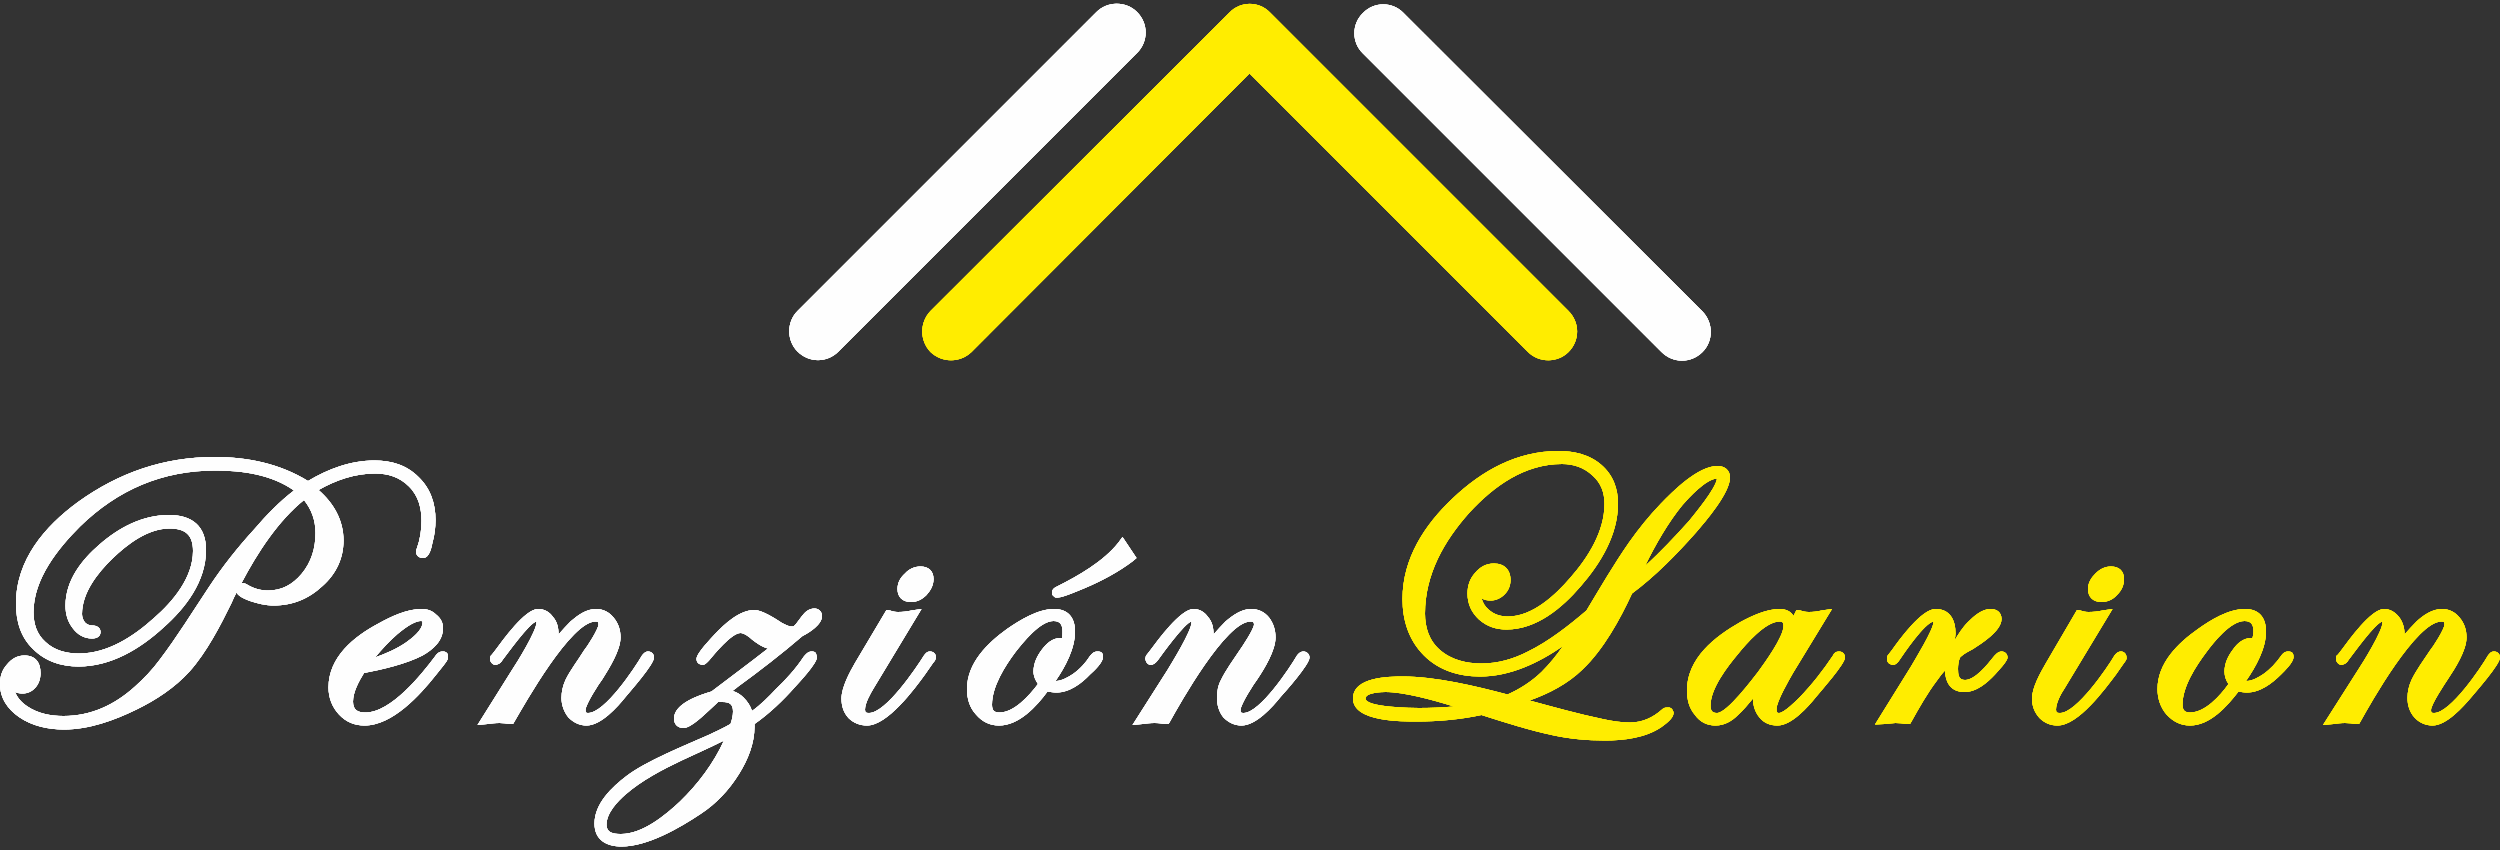 <?xml version="1.0" encoding="UTF-8"?>
<!DOCTYPE svg PUBLIC "-//W3C//DTD SVG 1.1//EN" "http://www.w3.org/Graphics/SVG/1.1/DTD/svg11.dtd">
<!-- Creator: CorelDRAW X7 -->
<svg xmlns="http://www.w3.org/2000/svg" xml:space="preserve" width="50mm" height="17mm" version="1.1" style="shape-rendering:geometricPrecision; text-rendering:geometricPrecision; image-rendering:optimizeQuality; fill-rule:evenodd; clip-rule:evenodd"
viewBox="0 0 5000 1700"
 xmlns:xlink="http://www.w3.org/1999/xlink">
 <rect x="0" y="0" width="5000" height="1700" fill="#333333" stroke="none"/>
 <defs>
  <style type="text/css">
   <![CDATA[
    .fil1 {fill:#FEFEFE;fill-rule:nonzero}
    .fil0 {fill:#FFED00;fill-rule:nonzero}
   ]]>
  </style>
 </defs>
 <g id="Layer_x0020_1">
  <g id="_660402506432">
   <path class="fil0" d="M4765 1243c-14,2 -60,67 -68,77 -2,4 -6,8 -11,9l-1 1 -1 0c-6,0 -11,-5 -12,-11l0 -2 0 -1c1,-6 1,-4 4,-7l7 -9c14,-19 59,-82 85,-82 12,0 22,6 30,16 7,9 11,21 11,34l0 1c8,-9 16,-18 24,-26 13,-12 31,-25 51,-25 14,0 26,6 35,17 10,12 14,25 14,40 0,26 -23,62 -37,83 -6,9 -34,51 -34,62 0,5 1,6 6,6 33,0 94,-91 108,-115 3,-4 6,-8 12,-8 7,0 12,5 12,12 0,14 -48,68 -57,79 -17,20 -50,57 -78,57 -14,0 -27,-6 -36,-16 -10,-11 -14,-25 -14,-39 0,-13 3,-25 8,-36 9,-19 25,-41 37,-59 6,-7 29,-43 29,-52 0,-5 -1,-6 -6,-6 -50,0 -142,164 -162,200l-3 5 -6 0c-7,-1 -15,-2 -22,-2 -8,0 -15,1 -23,2l-21 2 70 -110c10,-15 49,-78 49,-95 0,-1 0,-1 0,-2zm-308 125c-5,-7 -8,-16 -8,-25 0,-16 7,-31 17,-44 8,-12 21,-23 36,-23 1,0 2,0 3,0 1,-4 2,-8 2,-13 0,-13 -4,-21 -18,-21 -28,0 -62,43 -76,62 -21,28 -48,69 -48,105 0,11 4,16 15,16 30,0 60,-33 77,-57zm35 -6c0,0 1,0 1,0 12,0 25,-8 34,-14 14,-10 25,-22 35,-36 3,-5 8,-9 14,-9 8,0 11,3 11,11 0,11 -18,28 -25,35 -18,18 -42,36 -68,36 -6,0 -12,-1 -17,-2 -23,30 -57,68 -97,68 -19,0 -34,-8 -47,-22 -12,-14 -18,-32 -18,-51 0,-52 41,-92 81,-120 25,-18 61,-40 94,-40 28,0 42,17 42,45 0,34 -20,70 -40,99zm-239 -44c-1,2 -3,6 -5,8l-16 23c-22,29 -75,102 -117,102 -14,0 -26,-5 -36,-15 -10,-11 -15,-24 -15,-39 0,-22 17,-52 28,-71l62 -106 7 1c5,2 11,3 16,3 9,0 19,-1 28,-3l20 -3 -96 159c-7,10 -17,29 -17,42 0,6 2,7 8,7 33,0 95,-91 109,-115 3,-4 7,-8 13,-8 6,0 11,5 11,12l0 1 0 2zm-5 -160c0,13 -5,23 -14,32 -8,9 -19,14 -31,14 -17,0 -27,-10 -27,-26 0,-13 7,-23 15,-31 9,-9 19,-14 31,-14 16,0 26,9 26,25zm-358 183c-6,6 -11,13 -16,20 -19,25 -36,55 -51,82l-3 5 -6 0c-7,-1 -16,-2 -23,-2 -7,1 -15,1 -22,2l-19 1 72 -116c8,-14 45,-74 45,-89l0 -1c-18,3 -60,65 -68,77 -3,5 -8,10 -14,10l-1 0 -1 -1c-6,-1 -9,-6 -9,-11l0 -1 0 -1c1,-6 1,-4 3,-7l7 -9c14,-20 59,-82 87,-82 29,0 40,22 40,49 0,4 -1,9 -2,14 8,-13 16,-26 27,-37 12,-12 28,-26 45,-26 13,0 22,7 22,20 0,24 -40,49 -57,60 -9,5 -16,8 -24,15l-2 2c-3,7 -4,15 -4,23 0,11 1,22 14,22 20,0 45,-31 56,-45 4,-5 10,-12 17,-12 7,0 12,5 12,12 0,8 -20,28 -25,34 -16,17 -37,35 -61,35 -27,0 -38,-18 -39,-43zm-323 -89c0,-6 -1,-9 -8,-9 -28,0 -67,45 -83,65 -21,25 -55,69 -55,103 0,10 3,15 13,15 20,0 71,-68 82,-82 13,-18 51,-70 51,-92zm-61 145c-10,12 -20,24 -30,33 -12,12 -27,21 -45,21 -17,0 -31,-7 -41,-21 -12,-14 -16,-31 -16,-49 0,-65 56,-108 107,-137 22,-12 52,-26 78,-26 13,0 23,5 28,14l6 -12 8 1c5,2 11,3 17,3 8,0 17,-1 25,-3l21 -3 -78 128c-8,14 -33,57 -33,72 0,5 0,8 5,8 10,0 35,-25 41,-31 25,-26 47,-54 67,-84 2,-5 6,-8 12,-8 7,0 12,5 12,12 0,13 -49,68 -58,79 -16,20 -49,57 -77,57 -15,0 -27,-5 -36,-16 -9,-11 -13,-24 -13,-38zm-598 16c-45,-14 -101,-29 -137,-29 -7,0 -40,1 -40,13 0,18 96,19 107,19 23,0 46,-1 70,-3zm526 -456c-22,1 -56,38 -69,53 -28,34 -54,79 -75,122 31,-28 60,-59 88,-90 11,-14 54,-65 56,-85zm-419 432c25,-11 48,-26 68,-45 15,-15 30,-33 43,-52 -49,34 -106,61 -166,61 -42,0 -82,-12 -112,-42 -31,-31 -43,-71 -43,-113 0,-81 44,-148 100,-201 59,-56 129,-95 212,-95 31,0 62,7 86,28 23,20 33,47 33,77 0,63 -35,120 -75,166 -37,43 -88,86 -148,86 -21,0 -39,-6 -55,-20 -15,-14 -23,-31 -23,-52 0,-16 5,-30 15,-41 10,-12 22,-19 38,-19 20,0 33,12 33,33 0,11 -4,21 -12,29 -7,7 -17,12 -27,12 -8,0 -14,-1 -19,-5 2,9 7,17 14,23 11,10 24,14 39,14 49,0 95,-43 125,-78 35,-40 68,-92 68,-147 0,-23 -7,-42 -24,-57 -17,-16 -38,-23 -61,-23 -75,0 -136,44 -185,97 -51,57 -89,124 -89,202 0,28 8,54 30,73 23,20 53,27 83,27 33,0 64,-9 93,-24 41,-20 82,-52 117,-82 27,-45 55,-93 85,-136 19,-27 40,-53 63,-77 25,-26 75,-76 114,-76 14,0 25,8 25,23 0,31 -49,88 -68,110 -39,44 -81,87 -128,122 -24,52 -57,112 -99,152 -30,29 -67,48 -106,62 48,13 98,27 146,37 18,4 37,7 55,7 25,0 46,-10 64,-26l1 -1 2 -1c0,0 1,-2 8,-2l2 0 2 0c4,2 5,2 7,7l1 2 0 2c0,11 -16,22 -24,28 -32,22 -76,27 -113,27 -35,0 -69,-3 -102,-10 -48,-10 -98,-26 -145,-41 -42,9 -86,13 -129,13 -30,0 -128,1 -128,-46 0,-43 71,-44 100,-44 65,0 145,19 209,36z"/>
   <path class="fil1" d="M2609 1315c0,5 -19,29 -55,73 -30,36 -53,54 -71,54 -11,0 -21,-5 -28,-14 -8,-8 -12,-19 -12,-32 0,-11 3,-22 7,-32 5,-9 17,-29 37,-57 20,-30 30,-50 30,-58 0,-10 -5,-16 -16,-16 -37,0 -93,69 -170,205 -12,-1 -20,-1 -22,-1 -9,0 -17,0 -25,1l59 -93c33,-53 50,-87 50,-100 0,-8 -3,-12 -9,-12 -13,0 -38,28 -76,82 -3,3 -4,5 -5,5 -2,0 -3,-1 -3,-2 0,-1 1,-2 2,-3l7 -10c38,-51 64,-77 78,-77 8,0 16,4 22,12 6,7 9,17 9,28 0,16 -10,38 -29,67 30,-41 53,-69 69,-84 16,-16 31,-23 44,-23 11,0 21,4 28,13 8,10 12,21 12,34 0,17 -12,43 -35,78 -24,35 -36,58 -36,67 0,11 5,16 16,16 22,0 61,-40 116,-120 1,-2 2,-4 4,-4 1,0 2,1 2,3zm-349 -201c-25,19 -56,37 -94,53 -29,12 -46,19 -50,19 -1,0 -2,-1 -3,-1 0,-1 2,-2 5,-4 59,-28 101,-58 126,-91l16 24zm-125 149c0,-20 -9,-30 -28,-30 -23,0 -51,22 -84,65 -33,44 -49,81 -49,111 0,18 8,26 25,26 27,0 57,-22 89,-67 -7,-8 -11,-16 -11,-25 0,-12 5,-25 15,-38 10,-13 19,-20 29,-20 4,0 6,3 8,8 4,-9 6,-19 6,-30zm61 51c0,4 -7,13 -22,28 -22,22 -43,33 -61,33 -8,0 -15,-1 -21,-4 -34,47 -65,71 -94,71 -15,0 -28,-7 -39,-19 -10,-13 -16,-27 -16,-45 0,-39 26,-76 77,-112 35,-25 65,-38 88,-38 22,0 33,11 33,35 0,29 -16,63 -46,104 5,3 11,5 17,5 11,0 24,-6 39,-16 16,-11 28,-23 37,-38 3,-4 5,-6 7,-6 0,0 1,1 1,2zm-334 1c0,0 -1,2 -3,6l-17 22c-47,66 -83,99 -108,99 -12,0 -22,-5 -30,-13 -8,-9 -12,-19 -12,-32 0,-14 9,-36 26,-66l59 -100c8,2 14,2 19,2 7,0 16,0 29,-2l-86 141c-12,20 -19,36 -19,47 0,11 6,17 18,17 22,0 62,-40 118,-120 2,-2 3,-4 4,-4 2,0 2,1 2,3zm-5 -157c0,9 -4,18 -11,25 -8,8 -16,12 -24,12 -12,0 -17,-6 -17,-17 0,-9 3,-17 11,-24 8,-8 16,-12 25,-12 11,0 16,6 16,16zm-390 303c-6,3 -42,20 -108,51 -48,22 -86,46 -114,70 -28,24 -42,46 -42,67 0,19 13,29 39,29 36,0 77,-23 124,-68 47,-45 81,-95 101,-149zm168 -229c0,8 -12,19 -35,32 -26,22 -69,56 -131,102 -8,6 -18,14 -32,24l11 -1c12,0 23,4 32,13 10,9 16,21 19,35 14,-8 34,-25 59,-51 26,-25 45,-48 57,-67 3,-4 6,-6 8,-6 0,0 1,0 1,1 0,5 -14,23 -41,53 -28,32 -56,57 -84,76l0 10c0,28 -10,58 -29,90 -20,32 -45,57 -74,76 -64,43 -115,64 -153,64 -30,0 -45,-12 -45,-36 0,-28 21,-57 61,-87 21,-16 75,-43 162,-81 17,-8 33,-16 48,-25 4,-11 7,-22 7,-31 0,-19 -10,-29 -31,-29 -5,0 -10,1 -13,1l-5 5 -14 13c-24,22 -39,33 -46,33 -6,0 -9,-3 -9,-9 0,-16 23,-31 70,-45 70,-53 123,-95 160,-124l-7 5c-14,10 -27,15 -39,15 -8,0 -19,-6 -32,-17 -11,-10 -21,-14 -29,-14 -16,0 -39,19 -71,58 -2,3 -5,5 -6,5 -1,0 -1,-1 -1,-2 0,-5 11,-19 34,-44 29,-30 52,-45 72,-45 8,0 24,9 50,25 9,6 17,9 24,9 4,0 8,-1 12,-3l4 -6 13 -16c5,-7 11,-11 17,-11 4,0 6,2 6,5zm-336 83c0,5 -19,29 -55,73 -30,36 -54,54 -71,54 -11,0 -21,-5 -28,-14 -8,-8 -12,-19 -12,-32 0,-11 2,-22 7,-32 5,-9 17,-29 36,-57 21,-30 31,-50 31,-58 0,-10 -5,-16 -16,-16 -37,0 -94,69 -170,205 -12,-1 -20,-1 -22,-1 -9,0 -17,0 -25,1l59 -93c33,-53 50,-87 50,-100 0,-8 -3,-12 -10,-12 -12,0 -38,28 -75,82 -3,3 -5,5 -6,5 -1,0 -2,-1 -2,-2 0,-1 1,-2 2,-3l7 -10c38,-51 64,-77 77,-77 9,0 16,4 22,12 6,7 9,17 9,28 0,16 -9,38 -28,67 30,-41 53,-69 69,-84 16,-16 30,-23 44,-23 11,0 21,4 28,13 8,10 11,21 11,34 0,17 -11,43 -35,78 -23,35 -35,58 -35,67 0,11 5,16 15,16 23,0 62,-40 117,-120 1,-2 2,-4 3,-4 2,0 3,1 3,3zm-444 -70c0,-8 -5,-12 -13,-12 -14,0 -31,9 -53,27 -22,19 -43,43 -64,72 36,-9 67,-22 92,-39 25,-17 38,-33 38,-48zm31 70c0,0 -2,4 -6,10l-17 20c-52,64 -96,97 -134,97 -17,0 -32,-7 -44,-20 -12,-12 -18,-28 -18,-47 0,-46 32,-86 95,-120 33,-18 60,-27 81,-27 9,0 17,3 23,8 7,5 10,12 10,20 0,18 -12,33 -36,46 -23,13 -63,25 -118,36 -17,26 -26,47 -26,65 0,21 12,32 35,32 40,0 89,-39 146,-117 3,-4 6,-6 8,-6 1,1 1,1 1,3zm-25 -275c0,13 -1,28 -5,43 -4,16 -7,24 -10,24 -3,0 -4,-2 -4,-4 0,-1 0,-2 1,-4 7,-17 10,-36 10,-57 0,-31 -9,-57 -28,-76 -19,-19 -44,-29 -75,-29 -42,0 -85,14 -129,41 38,30 56,65 56,103 0,32 -13,60 -39,84 -25,24 -56,36 -91,36 -13,0 -28,-3 -43,-8 -16,-5 -24,-11 -24,-15 1,-2 2,-3 3,-3 2,0 3,1 6,3 16,8 32,13 47,13 29,0 54,-12 74,-37 21,-25 31,-54 31,-88 0,-30 -10,-56 -32,-79 -54,40 -106,112 -155,215 -30,62 -57,107 -82,134 -24,28 -59,52 -104,75 -52,25 -99,38 -140,38 -34,0 -62,-8 -85,-23 -22,-15 -33,-35 -33,-58 0,-13 4,-24 11,-33 8,-10 17,-14 28,-14 15,0 23,8 23,25 0,9 -3,16 -8,22 -5,6 -12,9 -19,9 -13,0 -20,-6 -19,-20 0,-6 0,-8 -2,-8 -4,0 -6,6 -6,20 0,21 11,38 31,52 21,14 47,21 78,21 55,0 105,-21 150,-62 19,-17 36,-36 50,-54 15,-20 48,-69 99,-147 25,-38 55,-77 90,-115 34,-39 64,-66 88,-83 -40,-33 -97,-50 -173,-50 -106,0 -199,38 -277,115 -65,63 -97,123 -97,178 0,28 9,51 27,67 18,17 43,25 74,25 50,0 103,-24 157,-73 54,-48 81,-95 81,-141 0,-37 -19,-55 -57,-55 -37,0 -77,21 -120,63 -43,42 -65,81 -65,118 0,9 3,17 9,23 6,7 14,10 22,10 4,0 6,1 6,3 0,3 -2,4 -7,4 -12,0 -23,-6 -31,-17 -8,-11 -12,-24 -12,-40 0,-39 21,-78 64,-115 43,-37 88,-56 133,-56 43,0 65,20 65,60 0,49 -28,98 -83,148 -55,50 -109,75 -163,75 -35,0 -63,-10 -84,-31 -21,-21 -32,-50 -32,-85 0,-71 41,-136 121,-195 81,-59 169,-88 267,-88 74,0 136,16 187,49 46,-28 90,-43 133,-43 34,0 61,10 82,30 20,21 30,47 30,80z"/>
   <path class="fil1" d="M2383 1243c-13,2 -60,67 -67,77 -3,4 -7,8 -11,9l-1 1 -1 0c-7,0 -11,-5 -12,-11l-1 -2 1 -1c1,-6 1,-4 3,-7l7 -9c14,-19 60,-82 86,-82 12,0 22,6 29,16 8,9 11,21 11,34 0,0 0,1 0,1 8,-9 16,-18 24,-26 14,-12 32,-25 51,-25 15,0 27,6 36,17 9,12 13,25 13,40 0,26 -22,62 -36,83 -7,9 -34,51 -34,62 0,5 1,6 6,6 33,0 93,-91 107,-115 3,-4 7,-8 13,-8 6,0 12,5 12,12 0,14 -48,68 -58,79 -16,20 -49,57 -78,57 -14,0 -26,-6 -36,-16 -9,-11 -13,-25 -13,-39 0,-13 2,-25 8,-36 9,-19 25,-41 37,-59 5,-7 29,-43 29,-52 0,-5 -2,-6 -7,-6 -49,0 -141,164 -161,200l-3 5 -7 0c-6,-1 -14,-2 -21,-2 -8,0 -16,1 -24,2l-20 2 70 -110c9,-15 48,-78 48,-95 0,-1 0,-1 0,-2zm-117 -121c-29,22 -63,40 -96,54 -10,4 -44,19 -54,19 -5,0 -5,1 -9,-3l-3 -3 0 -4c0,-6 5,-10 10,-12 42,-21 93,-50 123,-88l8 -11 28 42 -7 6zm-190 246c-5,-7 -9,-16 -9,-25 0,-16 7,-31 17,-44 9,-12 21,-23 37,-23 1,0 2,0 3,0 1,-4 1,-8 1,-13 0,-13 -4,-21 -18,-21 -27,0 -61,43 -76,62 -21,28 -47,69 -47,105 0,11 3,16 15,16 29,0 59,-33 77,-57zm35 -6c0,0 0,0 1,0 11,0 25,-8 34,-14 14,-10 25,-22 34,-36 4,-5 8,-9 15,-9 8,0 11,3 11,11 0,11 -18,28 -26,35 -17,18 -41,36 -67,36 -6,0 -12,-1 -18,-2 -22,30 -57,68 -97,68 -19,0 -34,-8 -46,-22 -13,-14 -18,-32 -18,-51 0,-52 41,-92 80,-120 26,-18 62,-40 94,-40 28,0 42,17 42,45 0,34 -19,70 -39,99zm-240 -44c0,2 -3,6 -5,8l-16 23c-21,29 -75,102 -116,102 -14,0 -27,-5 -37,-15 -10,-11 -14,-24 -14,-39 0,-22 16,-52 27,-71l63 -106 7 1c5,2 11,3 16,3 9,0 18,-1 27,-3l20 -3 -96 159c-6,10 -17,29 -17,42 0,6 2,7 8,7 34,0 95,-91 110,-115 3,-4 6,-8 12,-8 7,0 12,5 12,12l0 1 -1 2zm-4 -160c0,13 -6,23 -14,32 -9,9 -19,14 -31,14 -17,0 -27,-10 -27,-26 0,-13 6,-23 15,-31 8,-9 19,-14 31,-14 16,0 26,9 26,25zm-419 323c-28,14 -57,27 -85,40 -38,18 -80,40 -112,68 -16,14 -38,37 -38,60 0,17 14,19 29,19 43,0 88,-37 118,-65 36,-35 67,-76 88,-122zm157 -209c-42,36 -86,70 -130,102 -3,3 -7,5 -10,8 8,2 16,7 22,13 8,8 14,17 17,27 17,-12 35,-30 47,-43 20,-19 41,-42 56,-65 4,-5 9,-11 16,-11 8,0 9,3 10,8l1 2 0 1c0,13 -35,50 -44,60 -24,27 -51,53 -81,74l0 5c0,34 -13,66 -31,95 -20,32 -45,59 -77,80 -42,28 -106,65 -158,65 -30,0 -54,-13 -54,-46 0,-40 35,-73 64,-95 39,-30 119,-62 164,-82 15,-7 30,-14 44,-22 3,-8 5,-17 5,-25 0,-15 -7,-19 -21,-19 -2,0 -6,0 -9,0l-3 3 -14 13c-10,9 -37,36 -52,36 -11,0 -19,-7 -19,-19 0,-30 51,-47 75,-54 38,-29 76,-57 113,-86 -12,-3 -23,-11 -32,-18 -5,-5 -16,-13 -23,-13 -18,0 -53,43 -63,55 -4,4 -8,9 -14,9l-1 0 -1 -1c-6,-1 -9,-6 -9,-11 0,-12 30,-42 37,-50 19,-20 49,-48 79,-48 15,0 43,18 55,26 6,3 13,7 19,7 2,0 4,0 5,-1l4 -4 12 -16c6,-8 14,-15 25,-15 8,0 15,6 15,15 0,17 -25,33 -39,40zm-532 -29c-14,2 -60,67 -68,77 -2,4 -6,8 -11,9l-1 1 -1 0c-6,0 -11,-5 -12,-11l0 -2 0 -1c2,-6 1,-4 4,-7l7 -9c14,-19 59,-82 85,-82 13,0 23,6 30,16 8,9 11,21 11,34l0 1c8,-9 16,-18 24,-26 14,-12 31,-25 51,-25 14,0 26,6 35,17 10,12 14,25 14,40 0,26 -23,62 -36,83 -7,9 -34,51 -34,62 0,5 1,6 5,6 34,0 94,-91 108,-115 3,-4 7,-8 12,-8 7,0 12,5 12,12 0,14 -48,68 -57,79 -16,20 -49,57 -78,57 -14,0 -26,-6 -36,-16 -9,-11 -14,-25 -14,-39 0,-13 3,-25 8,-36 9,-19 26,-41 37,-59 6,-7 29,-43 29,-52 0,-5 -1,-6 -6,-6 -49,0 -141,164 -162,200l-3 5 -6 0c-7,-1 -15,-2 -21,-2 -8,0 -16,1 -24,2l-20 2 69 -110c10,-15 49,-78 49,-95 0,-1 0,-1 0,-2zm-323 72c22,-8 43,-17 62,-30 11,-8 33,-24 33,-40 0,-1 0,-2 0,-2 -1,-1 -3,-1 -3,-1 -15,0 -36,17 -47,26 -16,14 -31,30 -45,47zm-22 31c-10,16 -22,38 -22,57 0,17 9,22 25,22 51,0 112,-76 139,-112 3,-5 8,-10 15,-10l1 0 2 0c7,2 8,5 8,12 0,5 -6,12 -9,16l-16 20c-31,39 -86,100 -142,100 -20,0 -37,-7 -51,-22 -14,-15 -21,-34 -21,-54 0,-61 51,-102 100,-128 25,-14 57,-29 86,-29 11,0 21,3 29,11 9,7 14,16 14,27 0,26 -20,43 -41,55 -33,17 -80,28 -117,35zm-245 -180l0 0c4,0 8,1 11,3 13,8 27,12 42,12 28,0 49,-12 67,-33 20,-24 28,-52 28,-82 0,-26 -8,-47 -23,-66 -51,41 -93,105 -125,166zm154 -186c30,26 50,60 50,101 0,36 -15,67 -42,91 -28,26 -60,39 -98,39 -16,0 -32,-4 -47,-9 -8,-3 -22,-8 -27,-17 -4,7 -7,14 -10,21 -22,45 -50,99 -84,137 -29,32 -67,57 -106,76 -45,22 -95,40 -145,40 -32,0 -64,-7 -90,-25 -23,-16 -38,-38 -38,-66 0,-15 4,-28 14,-39 9,-11 20,-18 35,-18 22,0 32,14 32,35 0,11 -3,21 -10,29 -7,8 -16,12 -26,12 -6,0 -10,-1 -15,-3 5,12 13,21 25,29 21,14 46,19 72,19 55,0 102,-22 143,-59 18,-16 35,-34 49,-53 35,-46 67,-98 99,-146 27,-41 58,-80 91,-116 23,-27 50,-55 79,-77 -45,-32 -104,-40 -157,-40 -106,0 -195,38 -271,112 -44,44 -93,105 -93,171 0,23 6,44 24,60 18,17 42,23 67,23 57,0 109,-34 150,-71 38,-33 78,-81 78,-134 0,-32 -15,-45 -47,-45 -43,0 -84,31 -114,60 -29,28 -61,68 -61,111 0,6 2,12 6,17 4,4 9,6 15,6 8,0 16,4 16,13 0,10 -9,13 -17,13 -16,0 -29,-8 -38,-20 -11,-14 -15,-29 -15,-46 0,-50 32,-91 68,-122 39,-34 86,-59 139,-59 46,0 74,22 74,70 0,63 -41,116 -85,155 -47,43 -105,78 -170,78 -34,0 -66,-10 -91,-35 -25,-24 -34,-56 -34,-91 0,-87 57,-154 124,-203 82,-59 172,-90 273,-90 66,0 130,13 187,48 40,-24 85,-41 133,-41 34,0 64,9 88,33 24,23 34,53 34,86 0,15 -2,31 -6,45 -2,10 -6,31 -19,31 -8,0 -14,-5 -14,-13 0,-2 1,-5 2,-7 6,-17 9,-35 9,-54 0,-26 -6,-50 -25,-69 -19,-19 -42,-26 -68,-26 -40,0 -78,13 -113,33z"/>
   <path class="fil0" d="M3576 1252c0,-12 -5,-19 -17,-19 -23,0 -53,23 -91,68 -37,46 -56,82 -56,110 0,17 7,25 22,25 17,0 47,-29 90,-87 35,-47 52,-79 52,-97zm104 63c0,5 -18,29 -55,73 -30,36 -53,54 -70,54 -12,0 -21,-5 -29,-13 -7,-9 -10,-20 -10,-33 0,-14 3,-28 12,-44 -26,35 -45,59 -58,71 -14,12 -26,19 -39,19 -13,0 -25,-6 -34,-18 -9,-11 -13,-25 -13,-43 0,-48 34,-91 102,-128 30,-17 54,-25 72,-25 16,0 24,7 24,22 0,5 -1,10 -3,17l19 -36c8,2 14,2 20,2 7,0 16,0 27,-2l-67 110c-23,39 -35,65 -35,77 0,12 5,18 15,18 10,0 26,-12 48,-35 22,-23 45,-51 68,-85 1,-2 3,-4 4,-4 1,0 2,1 2,3zm-729 102c-88,-28 -148,-42 -180,-42 -33,0 -49,7 -49,22 0,19 38,29 116,29 41,0 79,-3 113,-9zm493 -462c0,-5 -3,-8 -9,-8 -19,0 -44,19 -77,57 -29,34 -61,89 -97,165 43,-35 85,-75 124,-121 39,-46 59,-77 59,-93zm6 0c0,18 -22,53 -66,104 -44,50 -86,91 -128,122 -31,69 -64,119 -97,151 -34,31 -79,55 -136,69 100,27 160,43 180,47 20,4 39,6 57,6 26,0 50,-9 71,-28 2,-1 4,-2 4,-2 1,1 2,1 2,2 0,4 -6,11 -20,20 -24,17 -60,25 -107,25 -35,0 -68,-3 -100,-9 -32,-7 -81,-21 -146,-42 -42,9 -85,13 -130,13 -79,0 -119,-12 -119,-36 0,-23 30,-34 91,-34 47,0 117,12 210,36 27,-11 52,-27 73,-48 22,-21 49,-57 82,-106 -75,65 -145,98 -211,98 -44,0 -79,-13 -106,-39 -26,-26 -39,-62 -39,-106 0,-69 32,-133 97,-195 64,-61 133,-91 205,-91 33,0 60,8 79,25 20,17 30,41 30,70 0,52 -24,105 -73,160 -48,55 -95,83 -140,83 -19,0 -35,-6 -48,-18 -14,-12 -20,-27 -20,-45 0,-14 4,-25 13,-35 8,-10 18,-15 30,-15 15,0 23,8 23,23 0,8 -3,16 -9,22 -6,6 -13,10 -20,10 -13,0 -19,-6 -18,-17 0,-8 -1,-11 -3,-11 -5,0 -8,7 -8,23 0,16 6,29 18,40 12,10 27,16 45,16 41,0 85,-28 132,-82 47,-54 71,-105 71,-153 0,-26 -9,-48 -27,-64 -18,-17 -40,-25 -68,-25 -67,0 -131,33 -192,100 -61,66 -91,136 -91,208 0,34 10,61 32,80 22,20 52,29 90,29 33,0 65,-8 98,-24 32,-16 72,-44 119,-84 40,-66 68,-112 86,-138 17,-25 38,-50 62,-75 46,-49 82,-73 107,-73 10,0 15,4 15,13z"/>
   <path class="fil0" d="M4990 1315c0,5 -18,29 -54,73 -31,36 -54,54 -71,54 -11,0 -21,-5 -29,-14 -7,-8 -11,-19 -11,-32 0,-11 2,-22 7,-32 4,-9 17,-29 36,-57 21,-30 31,-50 31,-58 0,-10 -6,-16 -16,-16 -37,0 -94,69 -170,205 -13,-1 -20,-1 -23,-1 -8,0 -17,0 -24,1l58 -93c34,-53 51,-87 51,-100 0,-8 -3,-12 -10,-12 -13,0 -38,28 -76,82 -2,3 -4,5 -5,5 -1,0 -2,-1 -2,-2 0,-1 1,-2 1,-3l7 -10c39,-51 65,-77 78,-77 9,0 16,4 22,12 6,7 9,17 9,28 0,16 -9,38 -28,67 30,-41 52,-69 68,-84 16,-16 31,-23 45,-23 11,0 20,4 28,13 7,10 11,21 11,34 0,17 -12,43 -35,78 -23,35 -35,58 -35,67 0,11 5,16 15,16 23,0 61,-40 116,-120 2,-2 3,-4 4,-4 2,0 2,1 2,3zm-474 -52c0,-20 -9,-30 -27,-30 -23,0 -51,22 -84,65 -33,44 -50,81 -50,111 0,18 9,26 25,26 27,0 57,-22 90,-67 -8,-8 -11,-16 -11,-25 0,-12 4,-25 14,-38 10,-13 20,-20 29,-20 4,0 7,3 8,8 4,-9 6,-19 6,-30zm61 51c0,4 -7,13 -22,28 -22,22 -42,33 -61,33 -8,0 -15,-1 -21,-4 -33,47 -64,71 -93,71 -16,0 -28,-7 -39,-19 -11,-13 -16,-27 -16,-45 0,-39 25,-76 76,-112 36,-25 65,-38 89,-38 21,0 32,11 32,35 0,29 -15,63 -46,104 5,3 11,5 17,5 12,0 25,-6 40,-16 15,-11 27,-23 37,-38 3,-4 5,-6 6,-6 1,0 1,1 1,2zm-333 1c0,0 -2,2 -4,6l-16 22c-47,66 -84,99 -109,99 -11,0 -21,-5 -29,-13 -8,-9 -12,-19 -12,-32 0,-14 9,-36 26,-66l59 -100c8,2 14,2 18,2 7,0 17,0 29,-2l-86 141c-12,20 -18,36 -18,47 0,11 6,17 18,17 22,0 61,-40 118,-120 1,-2 2,-4 4,-4 1,0 2,1 2,3zm-5 -157c0,9 -4,18 -12,25 -7,8 -15,12 -24,12 -11,0 -17,-6 -17,-17 0,-9 4,-17 12,-24 8,-8 16,-12 24,-12 11,0 17,6 17,16zm-234 157c0,2 -7,11 -22,27 -19,21 -37,32 -54,32 -19,0 -29,-11 -29,-33 0,-7 2,-16 5,-27 -16,14 -29,28 -39,41 -10,14 -27,41 -52,83 -13,-1 -21,-1 -23,-1 -1,0 -9,0 -23,1l62 -100c31,-51 46,-82 46,-94 0,-7 -2,-11 -8,-11 -14,0 -40,28 -77,82 -2,3 -4,5 -6,5 -1,0 -2,-1 -2,-2 1,-1 1,-2 2,-3l7 -10c39,-51 65,-77 79,-77 20,0 30,13 30,39 0,19 -10,45 -31,77 13,-15 26,-28 37,-37 10,-23 22,-41 36,-56 14,-16 27,-23 38,-23 8,0 12,3 12,10 0,12 -17,29 -52,52 -6,3 -14,8 -25,15l-5 4c-3,12 -5,21 -5,29 0,21 8,32 24,32 19,0 41,-17 64,-49 5,-6 8,-9 9,-9 2,0 2,1 2,3z"/>
   <path class="fil0" d="M3137 622l-597 -597c0,0 0,0 0,0 0,0 0,0 0,0l0 0c-22,-23 -59,-23 -81,0 -1,1 -1,1 -2,2l-596 595c-22,23 -22,59 0,82 23,22 59,22 82,0l556 -557 557 557c22,22 59,22 81,0 23,-23 23,-59 0,-82z"/>
   <path class="fil1" d="M3405 704c-23,23 -59,23 -82,0l-597 -597c-23,-22 -23,-59 0,-81 22,-23 59,-23 81,0l598 597c22,23 22,59 0,81z"/>
   <path class="fil1" d="M1595 703c-22,-22 -22,-59 0,-81l598 -598c22,-22 59,-22 81,0 23,23 23,59 0,82l-597 597c-23,23 -59,23 -82,0z"/>
   <path class="fil0" d="M4765 1243c-14,2 -60,67 -68,77 -2,4 -6,8 -11,9l-1 1 -1 0c-6,0 -11,-5 -12,-11l0 -2 0 -1c1,-6 1,-4 4,-7l7 -9c14,-19 59,-82 85,-82 12,0 22,6 30,16 7,9 11,21 11,34l0 1c8,-9 16,-18 24,-26 13,-12 31,-25 51,-25 14,0 26,6 35,17 10,12 14,25 14,40 0,26 -23,62 -37,83 -6,9 -34,51 -34,62 0,5 1,6 6,6 33,0 94,-91 108,-115 3,-4 6,-8 12,-8 7,0 12,5 12,12 0,14 -48,68 -57,79 -17,20 -50,57 -78,57 -14,0 -27,-6 -36,-16 -10,-11 -14,-25 -14,-39 0,-13 3,-25 8,-36 9,-19 25,-41 37,-59 6,-7 29,-43 29,-52 0,-5 -1,-6 -6,-6 -50,0 -142,164 -162,200l-3 5 -6 0c-7,-1 -15,-2 -22,-2 -8,0 -15,1 -23,2l-21 2 70 -110c10,-15 49,-78 49,-95 0,-1 0,-1 0,-2zm-308 125c-5,-7 -8,-16 -8,-25 0,-16 7,-31 17,-44 8,-12 21,-23 36,-23 1,0 2,0 3,0 1,-4 2,-8 2,-13 0,-13 -4,-21 -18,-21 -28,0 -62,43 -76,62 -21,28 -48,69 -48,105 0,11 4,16 15,16 30,0 60,-33 77,-57zm35 -6c0,0 1,0 1,0 12,0 25,-8 34,-14 14,-10 25,-22 35,-36 3,-5 8,-9 14,-9 8,0 11,3 11,11 0,11 -18,28 -25,35 -18,18 -42,36 -68,36 -6,0 -12,-1 -17,-2 -23,30 -57,68 -97,68 -19,0 -34,-8 -47,-22 -12,-14 -18,-32 -18,-51 0,-52 41,-92 81,-120 25,-18 61,-40 94,-40 28,0 42,17 42,45 0,34 -20,70 -40,99zm-239 -44c-1,2 -3,6 -5,8l-16 23c-22,29 -75,102 -117,102 -14,0 -26,-5 -36,-15 -10,-11 -15,-24 -15,-39 0,-22 17,-52 28,-71l62 -106 7 1c5,2 11,3 16,3 9,0 19,-1 28,-3l20 -3 -96 159c-7,10 -17,29 -17,42 0,6 2,7 8,7 33,0 95,-91 109,-115 3,-4 7,-8 13,-8 6,0 11,5 11,12l0 1 0 2zm-5 -160c0,13 -5,23 -14,32 -8,9 -19,14 -31,14 -17,0 -27,-10 -27,-26 0,-13 7,-23 15,-31 9,-9 19,-14 31,-14 16,0 26,9 26,25zm-358 183c-6,6 -11,13 -16,20 -19,25 -36,55 -51,82l-3 5 -6 0c-7,-1 -16,-2 -23,-2 -7,1 -15,1 -22,2l-19 1 72 -116c8,-14 45,-74 45,-89l0 -1c-18,3 -60,65 -68,77 -3,5 -8,10 -14,10l-1 0 -1 -1c-6,-1 -9,-6 -9,-11l0 -1 0 -1c1,-6 1,-4 3,-7l7 -9c14,-20 59,-82 87,-82 29,0 40,22 40,49 0,4 -1,9 -2,14 8,-13 16,-26 27,-37 12,-12 28,-26 45,-26 13,0 22,7 22,20 0,24 -40,49 -57,60 -9,5 -16,8 -24,15l-2 2c-3,7 -4,15 -4,23 0,11 1,22 14,22 20,0 45,-31 56,-45 4,-5 10,-12 17,-12 7,0 12,5 12,12 0,8 -20,28 -25,34 -16,17 -37,35 -61,35 -27,0 -38,-18 -39,-43zm-323 -89c0,-6 -1,-9 -8,-9 -28,0 -67,45 -83,65 -21,25 -55,69 -55,103 0,10 3,15 13,15 20,0 71,-68 82,-82 13,-18 51,-70 51,-92zm-61 145c-10,12 -20,24 -30,33 -12,12 -27,21 -45,21 -17,0 -31,-7 -41,-21 -12,-14 -16,-31 -16,-49 0,-65 56,-108 107,-137 22,-12 52,-26 78,-26 13,0 23,5 28,14l6 -12 8 1c5,2 11,3 17,3 8,0 17,-1 25,-3l21 -3 -78 128c-8,14 -33,57 -33,72 0,5 0,8 5,8 10,0 35,-25 41,-31 25,-26 47,-54 67,-84 2,-5 6,-8 12,-8 7,0 12,5 12,12 0,13 -49,68 -58,79 -16,20 -49,57 -77,57 -15,0 -27,-5 -36,-16 -9,-11 -13,-24 -13,-38zm-598 16c-45,-14 -101,-29 -137,-29 -7,0 -40,1 -40,13 0,18 96,19 107,19 23,0 46,-1 70,-3zm526 -456c-22,1 -56,38 -69,53 -28,34 -54,79 -75,122 31,-28 60,-59 88,-90 11,-14 54,-65 56,-85zm-419 432c25,-11 48,-26 68,-45 15,-15 30,-33 43,-52 -49,34 -106,61 -166,61 -42,0 -82,-12 -112,-42 -31,-31 -43,-71 -43,-113 0,-81 44,-148 100,-201 59,-56 129,-95 212,-95 31,0 62,7 86,28 23,20 33,47 33,77 0,63 -35,120 -75,166 -37,43 -88,86 -148,86 -21,0 -39,-6 -55,-20 -15,-14 -23,-31 -23,-52 0,-16 5,-30 15,-41 10,-12 22,-19 38,-19 20,0 33,12 33,33 0,11 -4,21 -12,29 -7,7 -17,12 -27,12 -8,0 -14,-1 -19,-5 2,9 7,17 14,23 11,10 24,14 39,14 49,0 95,-43 125,-78 35,-40 68,-92 68,-147 0,-23 -7,-42 -24,-57 -17,-16 -38,-23 -61,-23 -75,0 -136,44 -185,97 -51,57 -89,124 -89,202 0,28 8,54 30,73 23,20 53,27 83,27 33,0 64,-9 93,-24 41,-20 82,-52 117,-82 27,-45 55,-93 85,-136 19,-27 40,-53 63,-77 25,-26 75,-76 114,-76 14,0 25,8 25,23 0,31 -49,88 -68,110 -39,44 -81,87 -128,122 -24,52 -57,112 -99,152 -30,29 -67,48 -106,62 48,13 98,27 146,37 18,4 37,7 55,7 25,0 46,-10 64,-26l1 -1 2 -1c0,0 1,-2 8,-2l2 0 2 0c4,2 5,2 7,7l1 2 0 2c0,11 -16,22 -24,28 -32,22 -76,27 -113,27 -35,0 -69,-3 -102,-10 -48,-10 -98,-26 -145,-41 -42,9 -86,13 -129,13 -30,0 -128,1 -128,-46 0,-43 71,-44 100,-44 65,0 145,19 209,36z"/>
   <path class="fil1" d="M2609 1315c0,5 -19,29 -55,73 -30,36 -53,54 -71,54 -11,0 -21,-5 -28,-14 -8,-8 -12,-19 -12,-32 0,-11 3,-22 7,-32 5,-9 17,-29 37,-57 20,-30 30,-50 30,-58 0,-10 -5,-16 -16,-16 -37,0 -93,69 -170,205 -12,-1 -20,-1 -22,-1 -9,0 -17,0 -25,1l59 -93c33,-53 50,-87 50,-100 0,-8 -3,-12 -9,-12 -13,0 -38,28 -76,82 -3,3 -4,5 -5,5 -2,0 -3,-1 -3,-2 0,-1 1,-2 2,-3l7 -10c38,-51 64,-77 78,-77 8,0 16,4 22,12 6,7 9,17 9,28 0,16 -10,38 -29,67 30,-41 53,-69 69,-84 16,-16 31,-23 44,-23 11,0 21,4 28,13 8,10 12,21 12,34 0,17 -12,43 -35,78 -24,35 -36,58 -36,67 0,11 5,16 16,16 22,0 61,-40 116,-120 1,-2 2,-4 4,-4 1,0 2,1 2,3zm-349 -201c-25,19 -56,37 -94,53 -29,12 -46,19 -50,19 -1,0 -2,-1 -3,-1 0,-1 2,-2 5,-4 59,-28 101,-58 126,-91l16 24zm-125 149c0,-20 -9,-30 -28,-30 -23,0 -51,22 -84,65 -33,44 -49,81 -49,111 0,18 8,26 25,26 27,0 57,-22 89,-67 -7,-8 -11,-16 -11,-25 0,-12 5,-25 15,-38 10,-13 19,-20 29,-20 4,0 6,3 8,8 4,-9 6,-19 6,-30zm61 51c0,4 -7,13 -22,28 -22,22 -43,33 -61,33 -8,0 -15,-1 -21,-4 -34,47 -65,71 -94,71 -15,0 -28,-7 -39,-19 -10,-13 -16,-27 -16,-45 0,-39 26,-76 77,-112 35,-25 65,-38 88,-38 22,0 33,11 33,35 0,29 -16,63 -46,104 5,3 11,5 17,5 11,0 24,-6 39,-16 16,-11 28,-23 37,-38 3,-4 5,-6 7,-6 0,0 1,1 1,2zm-334 1c0,0 -1,2 -3,6l-17 22c-47,66 -83,99 -108,99 -12,0 -22,-5 -30,-13 -8,-9 -12,-19 -12,-32 0,-14 9,-36 26,-66l59 -100c8,2 14,2 19,2 7,0 16,0 29,-2l-86 141c-12,20 -19,36 -19,47 0,11 6,17 18,17 22,0 62,-40 118,-120 2,-2 3,-4 4,-4 2,0 2,1 2,3zm-5 -157c0,9 -4,18 -11,25 -8,8 -16,12 -24,12 -12,0 -17,-6 -17,-17 0,-9 3,-17 11,-24 8,-8 16,-12 25,-12 11,0 16,6 16,16zm-390 303c-6,3 -42,20 -108,51 -48,22 -86,46 -114,70 -28,24 -42,46 -42,67 0,19 13,29 39,29 36,0 77,-23 124,-68 47,-45 81,-95 101,-149zm168 -229c0,8 -12,19 -35,32 -26,22 -69,56 -131,102 -8,6 -18,14 -32,24l11 -1c12,0 23,4 32,13 10,9 16,21 19,35 14,-8 34,-25 59,-51 26,-25 45,-48 57,-67 3,-4 6,-6 8,-6 0,0 1,0 1,1 0,5 -14,23 -41,53 -28,32 -56,57 -84,76l0 10c0,28 -10,58 -29,90 -20,32 -45,57 -74,76 -64,43 -115,64 -153,64 -30,0 -45,-12 -45,-36 0,-28 21,-57 61,-87 21,-16 75,-43 162,-81 17,-8 33,-16 48,-25 4,-11 7,-22 7,-31 0,-19 -10,-29 -31,-29 -5,0 -10,1 -13,1l-5 5 -14 13c-24,22 -39,33 -46,33 -6,0 -9,-3 -9,-9 0,-16 23,-31 70,-45 70,-53 123,-95 160,-124l-7 5c-14,10 -27,15 -39,15 -8,0 -19,-6 -32,-17 -11,-10 -21,-14 -29,-14 -16,0 -39,19 -71,58 -2,3 -5,5 -6,5 -1,0 -1,-1 -1,-2 0,-5 11,-19 34,-44 29,-30 52,-45 72,-45 8,0 24,9 50,25 9,6 17,9 24,9 4,0 8,-1 12,-3l4 -6 13 -16c5,-7 11,-11 17,-11 4,0 6,2 6,5zm-336 83c0,5 -19,29 -55,73 -30,36 -54,54 -71,54 -11,0 -21,-5 -28,-14 -8,-8 -12,-19 -12,-32 0,-11 2,-22 7,-32 5,-9 17,-29 36,-57 21,-30 31,-50 31,-58 0,-10 -5,-16 -16,-16 -37,0 -94,69 -170,205 -12,-1 -20,-1 -22,-1 -9,0 -17,0 -25,1l59 -93c33,-53 50,-87 50,-100 0,-8 -3,-12 -10,-12 -12,0 -38,28 -75,82 -3,3 -5,5 -6,5 -1,0 -2,-1 -2,-2 0,-1 1,-2 2,-3l7 -10c38,-51 64,-77 77,-77 9,0 16,4 22,12 6,7 9,17 9,28 0,16 -9,38 -28,67 30,-41 53,-69 69,-84 16,-16 30,-23 44,-23 11,0 21,4 28,13 8,10 11,21 11,34 0,17 -11,43 -35,78 -23,35 -35,58 -35,67 0,11 5,16 15,16 23,0 62,-40 117,-120 1,-2 2,-4 3,-4 2,0 3,1 3,3zm-444 -70c0,-8 -5,-12 -13,-12 -14,0 -31,9 -53,27 -22,19 -43,43 -64,72 36,-9 67,-22 92,-39 25,-17 38,-33 38,-48zm31 70c0,0 -2,4 -6,10l-17 20c-52,64 -96,97 -134,97 -17,0 -32,-7 -44,-20 -12,-12 -18,-28 -18,-47 0,-46 32,-86 95,-120 33,-18 60,-27 81,-27 9,0 17,3 23,8 7,5 10,12 10,20 0,18 -12,33 -36,46 -23,13 -63,25 -118,36 -17,26 -26,47 -26,65 0,21 12,32 35,32 40,0 89,-39 146,-117 3,-4 6,-6 8,-6 1,1 1,1 1,3zm-25 -275c0,13 -1,28 -5,43 -4,16 -7,24 -10,24 -3,0 -4,-2 -4,-4 0,-1 0,-2 1,-4 7,-17 10,-36 10,-57 0,-31 -9,-57 -28,-76 -19,-19 -44,-29 -75,-29 -42,0 -85,14 -129,41 38,30 56,65 56,103 0,32 -13,60 -39,84 -25,24 -56,36 -91,36 -13,0 -28,-3 -43,-8 -16,-5 -24,-11 -24,-15 1,-2 2,-3 3,-3 2,0 3,1 6,3 16,8 32,13 47,13 29,0 54,-12 74,-37 21,-25 31,-54 31,-88 0,-30 -10,-56 -32,-79 -54,40 -106,112 -155,215 -30,62 -57,107 -82,134 -24,28 -59,52 -104,75 -52,25 -99,38 -140,38 -34,0 -62,-8 -85,-23 -22,-15 -33,-35 -33,-58 0,-13 4,-24 11,-33 8,-10 17,-14 28,-14 15,0 23,8 23,25 0,9 -3,16 -8,22 -5,6 -12,9 -19,9 -13,0 -20,-6 -19,-20 0,-6 0,-8 -2,-8 -4,0 -6,6 -6,20 0,21 11,38 31,52 21,14 47,21 78,21 55,0 105,-21 150,-62 19,-17 36,-36 50,-54 15,-20 48,-69 99,-147 25,-38 55,-77 90,-115 34,-39 64,-66 88,-83 -40,-33 -97,-50 -173,-50 -106,0 -199,38 -277,115 -65,63 -97,123 -97,178 0,28 9,51 27,67 18,17 43,25 74,25 50,0 103,-24 157,-73 54,-48 81,-95 81,-141 0,-37 -19,-55 -57,-55 -37,0 -77,21 -120,63 -43,42 -65,81 -65,118 0,9 3,17 9,23 6,7 14,10 22,10 4,0 6,1 6,3 0,3 -2,4 -7,4 -12,0 -23,-6 -31,-17 -8,-11 -12,-24 -12,-40 0,-39 21,-78 64,-115 43,-37 88,-56 133,-56 43,0 65,20 65,60 0,49 -28,98 -83,148 -55,50 -109,75 -163,75 -35,0 -63,-10 -84,-31 -21,-21 -32,-50 -32,-85 0,-71 41,-136 121,-195 81,-59 169,-88 267,-88 74,0 136,16 187,49 46,-28 90,-43 133,-43 34,0 61,10 82,30 20,21 30,47 30,80z"/>
   <path class="fil1" d="M2383 1243c-13,2 -60,67 -67,77 -3,4 -7,8 -11,9l-1 1 -1 0c-7,0 -11,-5 -12,-11l-1 -2 1 -1c1,-6 1,-4 3,-7l7 -9c14,-19 60,-82 86,-82 12,0 22,6 29,16 8,9 11,21 11,34 0,0 0,1 0,1 8,-9 16,-18 24,-26 14,-12 32,-25 51,-25 15,0 27,6 36,17 9,12 13,25 13,40 0,26 -22,62 -36,83 -7,9 -34,51 -34,62 0,5 1,6 6,6 33,0 93,-91 107,-115 3,-4 7,-8 13,-8 6,0 12,5 12,12 0,14 -48,68 -58,79 -16,20 -49,57 -78,57 -14,0 -26,-6 -36,-16 -9,-11 -13,-25 -13,-39 0,-13 2,-25 8,-36 9,-19 25,-41 37,-59 5,-7 29,-43 29,-52 0,-5 -2,-6 -7,-6 -49,0 -141,164 -161,200l-3 5 -7 0c-6,-1 -14,-2 -21,-2 -8,0 -16,1 -24,2l-20 2 70 -110c9,-15 48,-78 48,-95 0,-1 0,-1 0,-2zm-117 -121c-29,22 -63,40 -96,54 -10,4 -44,19 -54,19 -5,0 -5,1 -9,-3l-3 -3 0 -4c0,-6 5,-10 10,-12 42,-21 93,-50 123,-88l8 -11 28 42 -7 6zm-190 246c-5,-7 -9,-16 -9,-25 0,-16 7,-31 17,-44 9,-12 21,-23 37,-23 1,0 2,0 3,0 1,-4 1,-8 1,-13 0,-13 -4,-21 -18,-21 -27,0 -61,43 -76,62 -21,28 -47,69 -47,105 0,11 3,16 15,16 29,0 59,-33 77,-57zm35 -6c0,0 0,0 1,0 11,0 25,-8 34,-14 14,-10 25,-22 34,-36 4,-5 8,-9 15,-9 8,0 11,3 11,11 0,11 -18,28 -26,35 -17,18 -41,36 -67,36 -6,0 -12,-1 -18,-2 -22,30 -57,68 -97,68 -19,0 -34,-8 -46,-22 -13,-14 -18,-32 -18,-51 0,-52 41,-92 80,-120 26,-18 62,-40 94,-40 28,0 42,17 42,45 0,34 -19,70 -39,99zm-240 -44c0,2 -3,6 -5,8l-16 23c-21,29 -75,102 -116,102 -14,0 -27,-5 -37,-15 -10,-11 -14,-24 -14,-39 0,-22 16,-52 27,-71l63 -106 7 1c5,2 11,3 16,3 9,0 18,-1 27,-3l20 -3 -96 159c-6,10 -17,29 -17,42 0,6 2,7 8,7 34,0 95,-91 110,-115 3,-4 6,-8 12,-8 7,0 12,5 12,12l0 1 -1 2zm-4 -160c0,13 -6,23 -14,32 -9,9 -19,14 -31,14 -17,0 -27,-10 -27,-26 0,-13 6,-23 15,-31 8,-9 19,-14 31,-14 16,0 26,9 26,25zm-419 323c-28,14 -57,27 -85,40 -38,18 -80,40 -112,68 -16,14 -38,37 -38,60 0,17 14,19 29,19 43,0 88,-37 118,-65 36,-35 67,-76 88,-122zm157 -209c-42,36 -86,70 -130,102 -3,3 -7,5 -10,8 8,2 16,7 22,13 8,8 14,17 17,27 17,-12 35,-30 47,-43 20,-19 41,-42 56,-65 4,-5 9,-11 16,-11 8,0 9,3 10,8l1 2 0 1c0,13 -35,50 -44,60 -24,27 -51,53 -81,74l0 5c0,34 -13,66 -31,95 -20,32 -45,59 -77,80 -42,28 -106,65 -158,65 -30,0 -54,-13 -54,-46 0,-40 35,-73 64,-95 39,-30 119,-62 164,-82 15,-7 30,-14 44,-22 3,-8 5,-17 5,-25 0,-15 -7,-19 -21,-19 -2,0 -6,0 -9,0l-3 3 -14 13c-10,9 -37,36 -52,36 -11,0 -19,-7 -19,-19 0,-30 51,-47 75,-54 38,-29 76,-57 113,-86 -12,-3 -23,-11 -32,-18 -5,-5 -16,-13 -23,-13 -18,0 -53,43 -63,55 -4,4 -8,9 -14,9l-1 0 -1 -1c-6,-1 -9,-6 -9,-11 0,-12 30,-42 37,-50 19,-20 49,-48 79,-48 15,0 43,18 55,26 6,3 13,7 19,7 2,0 4,0 5,-1l4 -4 12 -16c6,-8 14,-15 25,-15 8,0 15,6 15,15 0,17 -25,33 -39,40zm-532 -29c-14,2 -60,67 -68,77 -2,4 -6,8 -11,9l-1 1 -1 0c-6,0 -11,-5 -12,-11l0 -2 0 -1c2,-6 1,-4 4,-7l7 -9c14,-19 59,-82 85,-82 13,0 23,6 30,16 8,9 11,21 11,34l0 1c8,-9 16,-18 24,-26 14,-12 31,-25 51,-25 14,0 26,6 35,17 10,12 14,25 14,40 0,26 -23,62 -36,83 -7,9 -34,51 -34,62 0,5 1,6 5,6 34,0 94,-91 108,-115 3,-4 7,-8 12,-8 7,0 12,5 12,12 0,14 -48,68 -57,79 -16,20 -49,57 -78,57 -14,0 -26,-6 -36,-16 -9,-11 -14,-25 -14,-39 0,-13 3,-25 8,-36 9,-19 26,-41 37,-59 6,-7 29,-43 29,-52 0,-5 -1,-6 -6,-6 -49,0 -141,164 -162,200l-3 5 -6 0c-7,-1 -15,-2 -21,-2 -8,0 -16,1 -24,2l-20 2 69 -110c10,-15 49,-78 49,-95 0,-1 0,-1 0,-2zm-323 72c22,-8 43,-17 62,-30 11,-8 33,-24 33,-40 0,-1 0,-2 0,-2 -1,-1 -3,-1 -3,-1 -15,0 -36,17 -47,26 -16,14 -31,30 -45,47zm-22 31c-10,16 -22,38 -22,57 0,17 9,22 25,22 51,0 112,-76 139,-112 3,-5 8,-10 15,-10l1 0 2 0c7,2 8,5 8,12 0,5 -6,12 -9,16l-16 20c-31,39 -86,100 -142,100 -20,0 -37,-7 -51,-22 -14,-15 -21,-34 -21,-54 0,-61 51,-102 100,-128 25,-14 57,-29 86,-29 11,0 21,3 29,11 9,7 14,16 14,27 0,26 -20,43 -41,55 -33,17 -80,28 -117,35zm-245 -180l0 0c4,0 8,1 11,3 13,8 27,12 42,12 28,0 49,-12 67,-33 20,-24 28,-52 28,-82 0,-26 -8,-47 -23,-66 -51,41 -93,105 -125,166zm154 -186c30,26 50,60 50,101 0,36 -15,67 -42,91 -28,26 -60,39 -98,39 -16,0 -32,-4 -47,-9 -8,-3 -22,-8 -27,-17 -4,7 -7,14 -10,21 -22,45 -50,99 -84,137 -29,32 -67,57 -106,76 -45,22 -95,40 -145,40 -32,0 -64,-7 -90,-25 -23,-16 -38,-38 -38,-66 0,-15 4,-28 14,-39 9,-11 20,-18 35,-18 22,0 32,14 32,35 0,11 -3,21 -10,29 -7,8 -16,12 -26,12 -6,0 -10,-1 -15,-3 5,12 13,21 25,29 21,14 46,19 72,19 55,0 102,-22 143,-59 18,-16 35,-34 49,-53 35,-46 67,-98 99,-146 27,-41 58,-80 91,-116 23,-27 50,-55 79,-77 -45,-32 -104,-40 -157,-40 -106,0 -195,38 -271,112 -44,44 -93,105 -93,171 0,23 6,44 24,60 18,17 42,23 67,23 57,0 109,-34 150,-71 38,-33 78,-81 78,-134 0,-32 -15,-45 -47,-45 -43,0 -84,31 -114,60 -29,28 -61,68 -61,111 0,6 2,12 6,17 4,4 9,6 15,6 8,0 16,4 16,13 0,10 -9,13 -17,13 -16,0 -29,-8 -38,-20 -11,-14 -15,-29 -15,-46 0,-50 32,-91 68,-122 39,-34 86,-59 139,-59 46,0 74,22 74,70 0,63 -41,116 -85,155 -47,43 -105,78 -170,78 -34,0 -66,-10 -91,-35 -25,-24 -34,-56 -34,-91 0,-87 57,-154 124,-203 82,-59 172,-90 273,-90 66,0 130,13 187,48 40,-24 85,-41 133,-41 34,0 64,9 88,33 24,23 34,53 34,86 0,15 -2,31 -6,45 -2,10 -6,31 -19,31 -8,0 -14,-5 -14,-13 0,-2 1,-5 2,-7 6,-17 9,-35 9,-54 0,-26 -6,-50 -25,-69 -19,-19 -42,-26 -68,-26 -40,0 -78,13 -113,33z"/>
   <path class="fil0" d="M3576 1252c0,-12 -5,-19 -17,-19 -23,0 -53,23 -91,68 -37,46 -56,82 -56,110 0,17 7,25 22,25 17,0 47,-29 90,-87 35,-47 52,-79 52,-97zm104 63c0,5 -18,29 -55,73 -30,36 -53,54 -70,54 -12,0 -21,-5 -29,-13 -7,-9 -10,-20 -10,-33 0,-14 3,-28 12,-44 -26,35 -45,59 -58,71 -14,12 -26,19 -39,19 -13,0 -25,-6 -34,-18 -9,-11 -13,-25 -13,-43 0,-48 34,-91 102,-128 30,-17 54,-25 72,-25 16,0 24,7 24,22 0,5 -1,10 -3,17l19 -36c8,2 14,2 20,2 7,0 16,0 27,-2l-67 110c-23,39 -35,65 -35,77 0,12 5,18 15,18 10,0 26,-12 48,-35 22,-23 45,-51 68,-85 1,-2 3,-4 4,-4 1,0 2,1 2,3zm-729 102c-88,-28 -148,-42 -180,-42 -33,0 -49,7 -49,22 0,19 38,29 116,29 41,0 79,-3 113,-9zm493 -462c0,-5 -3,-8 -9,-8 -19,0 -44,19 -77,57 -29,34 -61,89 -97,165 43,-35 85,-75 124,-121 39,-46 59,-77 59,-93zm6 0c0,18 -22,53 -66,104 -44,50 -86,91 -128,122 -31,69 -64,119 -97,151 -34,31 -79,55 -136,69 100,27 160,43 180,47 20,4 39,6 57,6 26,0 50,-9 71,-28 2,-1 4,-2 4,-2 1,1 2,1 2,2 0,4 -6,11 -20,20 -24,17 -60,25 -107,25 -35,0 -68,-3 -100,-9 -32,-7 -81,-21 -146,-42 -42,9 -85,13 -130,13 -79,0 -119,-12 -119,-36 0,-23 30,-34 91,-34 47,0 117,12 210,36 27,-11 52,-27 73,-48 22,-21 49,-57 82,-106 -75,65 -145,98 -211,98 -44,0 -79,-13 -106,-39 -26,-26 -39,-62 -39,-106 0,-69 32,-133 97,-195 64,-61 133,-91 205,-91 33,0 60,8 79,25 20,17 30,41 30,70 0,52 -24,105 -73,160 -48,55 -95,83 -140,83 -19,0 -35,-6 -48,-18 -14,-12 -20,-27 -20,-45 0,-14 4,-25 13,-35 8,-10 18,-15 30,-15 15,0 23,8 23,23 0,8 -3,16 -9,22 -6,6 -13,10 -20,10 -13,0 -19,-6 -18,-17 0,-8 -1,-11 -3,-11 -5,0 -8,7 -8,23 0,16 6,29 18,40 12,10 27,16 45,16 41,0 85,-28 132,-82 47,-54 71,-105 71,-153 0,-26 -9,-48 -27,-64 -18,-17 -40,-25 -68,-25 -67,0 -131,33 -192,100 -61,66 -91,136 -91,208 0,34 10,61 32,80 22,20 52,29 90,29 33,0 65,-8 98,-24 32,-16 72,-44 119,-84 40,-66 68,-112 86,-138 17,-25 38,-50 62,-75 46,-49 82,-73 107,-73 10,0 15,4 15,13z"/>
   <path class="fil0" d="M4990 1315c0,5 -18,29 -54,73 -31,36 -54,54 -71,54 -11,0 -21,-5 -29,-14 -7,-8 -11,-19 -11,-32 0,-11 2,-22 7,-32 4,-9 17,-29 36,-57 21,-30 31,-50 31,-58 0,-10 -6,-16 -16,-16 -37,0 -94,69 -170,205 -13,-1 -20,-1 -23,-1 -8,0 -17,0 -24,1l58 -93c34,-53 51,-87 51,-100 0,-8 -3,-12 -10,-12 -13,0 -38,28 -76,82 -2,3 -4,5 -5,5 -1,0 -2,-1 -2,-2 0,-1 1,-2 1,-3l7 -10c39,-51 65,-77 78,-77 9,0 16,4 22,12 6,7 9,17 9,28 0,16 -9,38 -28,67 30,-41 52,-69 68,-84 16,-16 31,-23 45,-23 11,0 20,4 28,13 7,10 11,21 11,34 0,17 -12,43 -35,78 -23,35 -35,58 -35,67 0,11 5,16 15,16 23,0 61,-40 116,-120 2,-2 3,-4 4,-4 2,0 2,1 2,3zm-474 -52c0,-20 -9,-30 -27,-30 -23,0 -51,22 -84,65 -33,44 -50,81 -50,111 0,18 9,26 25,26 27,0 57,-22 90,-67 -8,-8 -11,-16 -11,-25 0,-12 4,-25 14,-38 10,-13 20,-20 29,-20 4,0 7,3 8,8 4,-9 6,-19 6,-30zm61 51c0,4 -7,13 -22,28 -22,22 -42,33 -61,33 -8,0 -15,-1 -21,-4 -33,47 -64,71 -93,71 -16,0 -28,-7 -39,-19 -11,-13 -16,-27 -16,-45 0,-39 25,-76 76,-112 36,-25 65,-38 89,-38 21,0 32,11 32,35 0,29 -15,63 -46,104 5,3 11,5 17,5 12,0 25,-6 40,-16 15,-11 27,-23 37,-38 3,-4 5,-6 6,-6 1,0 1,1 1,2zm-333 1c0,0 -2,2 -4,6l-16 22c-47,66 -84,99 -109,99 -11,0 -21,-5 -29,-13 -8,-9 -12,-19 -12,-32 0,-14 9,-36 26,-66l59 -100c8,2 14,2 18,2 7,0 17,0 29,-2l-86 141c-12,20 -18,36 -18,47 0,11 6,17 18,17 22,0 61,-40 118,-120 1,-2 2,-4 4,-4 1,0 2,1 2,3zm-5 -157c0,9 -4,18 -12,25 -7,8 -15,12 -24,12 -11,0 -17,-6 -17,-17 0,-9 4,-17 12,-24 8,-8 16,-12 24,-12 11,0 17,6 17,16zm-234 157c0,2 -7,11 -22,27 -19,21 -37,32 -54,32 -19,0 -29,-11 -29,-33 0,-7 2,-16 5,-27 -16,14 -29,28 -39,41 -10,14 -27,41 -52,83 -13,-1 -21,-1 -23,-1 -1,0 -9,0 -23,1l62 -100c31,-51 46,-82 46,-94 0,-7 -2,-11 -8,-11 -14,0 -40,28 -77,82 -2,3 -4,5 -6,5 -1,0 -2,-1 -2,-2 1,-1 1,-2 2,-3l7 -10c39,-51 65,-77 79,-77 20,0 30,13 30,39 0,19 -10,45 -31,77 13,-15 26,-28 37,-37 10,-23 22,-41 36,-56 14,-16 27,-23 38,-23 8,0 12,3 12,10 0,12 -17,29 -52,52 -6,3 -14,8 -25,15l-5 4c-3,12 -5,21 -5,29 0,21 8,32 24,32 19,0 41,-17 64,-49 5,-6 8,-9 9,-9 2,0 2,1 2,3z"/>
   <path class="fil0" d="M3137 622l-597 -597c0,0 0,0 0,0 0,0 0,0 0,0l0 0c-22,-23 -59,-23 -81,0 -1,1 -1,1 -2,2l-596 595c-22,23 -22,59 0,82 23,22 59,22 82,0l556 -557 557 557c22,22 59,22 81,0 23,-23 23,-59 0,-82z"/>
   <path class="fil1" d="M3405 704c-23,23 -59,23 -82,0l-597 -597c-23,-22 -23,-59 0,-81 22,-23 59,-23 81,0l598 597c22,23 22,59 0,81z"/>
   <path class="fil1" d="M1595 703c-22,-22 -22,-59 0,-81l598 -598c22,-22 59,-22 81,0 23,23 23,59 0,82l-597 597c-23,23 -59,23 -82,0z"/>
   <path class="fil0" d="M4765 1243c-14,2 -60,67 -68,77 -2,4 -6,8 -11,9l-1 1 -1 0c-6,0 -11,-5 -12,-11l0 -2 0 -1c1,-6 1,-4 4,-7l7 -9c14,-19 59,-82 85,-82 12,0 22,6 30,16 7,9 11,21 11,34l0 1c8,-9 16,-18 24,-26 13,-12 31,-25 51,-25 14,0 26,6 35,17 10,12 14,25 14,40 0,26 -23,62 -37,83 -6,9 -34,51 -34,62 0,5 1,6 6,6 33,0 94,-91 108,-115 3,-4 6,-8 12,-8 7,0 12,5 12,12 0,14 -48,68 -57,79 -17,20 -50,57 -78,57 -14,0 -27,-6 -36,-16 -10,-11 -14,-25 -14,-39 0,-13 3,-25 8,-36 9,-19 25,-41 37,-59 6,-7 29,-43 29,-52 0,-5 -1,-6 -6,-6 -50,0 -142,164 -162,200l-3 5 -6 0c-7,-1 -15,-2 -22,-2 -8,0 -15,1 -23,2l-21 2 70 -110c10,-15 49,-78 49,-95 0,-1 0,-1 0,-2zm-308 125c-5,-7 -8,-16 -8,-25 0,-16 7,-31 17,-44 8,-12 21,-23 36,-23 1,0 2,0 3,0 1,-4 2,-8 2,-13 0,-13 -4,-21 -18,-21 -28,0 -62,43 -76,62 -21,28 -48,69 -48,105 0,11 4,16 15,16 30,0 60,-33 77,-57zm35 -6c0,0 1,0 1,0 12,0 25,-8 34,-14 14,-10 25,-22 35,-36 3,-5 8,-9 14,-9 8,0 11,3 11,11 0,11 -18,28 -25,35 -18,18 -42,36 -68,36 -6,0 -12,-1 -17,-2 -23,30 -57,68 -97,68 -19,0 -34,-8 -47,-22 -12,-14 -18,-32 -18,-51 0,-52 41,-92 81,-120 25,-18 61,-40 94,-40 28,0 42,17 42,45 0,34 -20,70 -40,99zm-239 -44c-1,2 -3,6 -5,8l-16 23c-22,29 -75,102 -117,102 -14,0 -26,-5 -36,-15 -10,-11 -15,-24 -15,-39 0,-22 17,-52 28,-71l62 -106 7 1c5,2 11,3 16,3 9,0 19,-1 28,-3l20 -3 -96 159c-7,10 -17,29 -17,42 0,6 2,7 8,7 33,0 95,-91 109,-115 3,-4 7,-8 13,-8 6,0 11,5 11,12l0 1 0 2zm-5 -160c0,13 -5,23 -14,32 -8,9 -19,14 -31,14 -17,0 -27,-10 -27,-26 0,-13 7,-23 15,-31 9,-9 19,-14 31,-14 16,0 26,9 26,25zm-358 183c-6,6 -11,13 -16,20 -19,25 -36,55 -51,82l-3 5 -6 0c-7,-1 -16,-2 -23,-2 -7,1 -15,1 -22,2l-19 1 72 -116c8,-14 45,-74 45,-89l0 -1c-18,3 -60,65 -68,77 -3,5 -8,10 -14,10l-1 0 -1 -1c-6,-1 -9,-6 -9,-11l0 -1 0 -1c1,-6 1,-4 3,-7l7 -9c14,-20 59,-82 87,-82 29,0 40,22 40,49 0,4 -1,9 -2,14 8,-13 16,-26 27,-37 12,-12 28,-26 45,-26 13,0 22,7 22,20 0,24 -40,49 -57,60 -9,5 -16,8 -24,15l-2 2c-3,7 -4,15 -4,23 0,11 1,22 14,22 20,0 45,-31 56,-45 4,-5 10,-12 17,-12 7,0 12,5 12,12 0,8 -20,28 -25,34 -16,17 -37,35 -61,35 -27,0 -38,-18 -39,-43zm-323 -89c0,-6 -1,-9 -8,-9 -28,0 -67,45 -83,65 -21,25 -55,69 -55,103 0,10 3,15 13,15 20,0 71,-68 82,-82 13,-18 51,-70 51,-92zm-61 145c-10,12 -20,24 -30,33 -12,12 -27,21 -45,21 -17,0 -31,-7 -41,-21 -12,-14 -16,-31 -16,-49 0,-65 56,-108 107,-137 22,-12 52,-26 78,-26 13,0 23,5 28,14l6 -12 8 1c5,2 11,3 17,3 8,0 17,-1 25,-3l21 -3 -78 128c-8,14 -33,57 -33,72 0,5 0,8 5,8 10,0 35,-25 41,-31 25,-26 47,-54 67,-84 2,-5 6,-8 12,-8 7,0 12,5 12,12 0,13 -49,68 -58,79 -16,20 -49,57 -77,57 -15,0 -27,-5 -36,-16 -9,-11 -13,-24 -13,-38zm-598 16c-45,-14 -101,-29 -137,-29 -7,0 -40,1 -40,13 0,18 96,19 107,19 23,0 46,-1 70,-3zm526 -456c-22,1 -56,38 -69,53 -28,34 -54,79 -75,122 31,-28 60,-59 88,-90 11,-14 54,-65 56,-85zm-419 432c25,-11 48,-26 68,-45 15,-15 30,-33 43,-52 -49,34 -106,61 -166,61 -42,0 -82,-12 -112,-42 -31,-31 -43,-71 -43,-113 0,-81 44,-148 100,-201 59,-56 129,-95 212,-95 31,0 62,7 86,28 23,20 33,47 33,77 0,63 -35,120 -75,166 -37,43 -88,86 -148,86 -21,0 -39,-6 -55,-20 -15,-14 -23,-31 -23,-52 0,-16 5,-30 15,-41 10,-12 22,-19 38,-19 20,0 33,12 33,33 0,11 -4,21 -12,29 -7,7 -17,12 -27,12 -8,0 -14,-1 -19,-5 2,9 7,17 14,23 11,10 24,14 39,14 49,0 95,-43 125,-78 35,-40 68,-92 68,-147 0,-23 -7,-42 -24,-57 -17,-16 -38,-23 -61,-23 -75,0 -136,44 -185,97 -51,57 -89,124 -89,202 0,28 8,54 30,73 23,20 53,27 83,27 33,0 64,-9 93,-24 41,-20 82,-52 117,-82 27,-45 55,-93 85,-136 19,-27 40,-53 63,-77 25,-26 75,-76 114,-76 14,0 25,8 25,23 0,31 -49,88 -68,110 -39,44 -81,87 -128,122 -24,52 -57,112 -99,152 -30,29 -67,48 -106,62 48,13 98,27 146,37 18,4 37,7 55,7 25,0 46,-10 64,-26l1 -1 2 -1c0,0 1,-2 8,-2l2 0 2 0c4,2 5,2 7,7l1 2 0 2c0,11 -16,22 -24,28 -32,22 -76,27 -113,27 -35,0 -69,-3 -102,-10 -48,-10 -98,-26 -145,-41 -42,9 -86,13 -129,13 -30,0 -128,1 -128,-46 0,-43 71,-44 100,-44 65,0 145,19 209,36z"/>
   <path class="fil1" d="M2609 1315c0,5 -19,29 -55,73 -30,36 -53,54 -71,54 -11,0 -21,-5 -28,-14 -8,-8 -12,-19 -12,-32 0,-11 3,-22 7,-32 5,-9 17,-29 37,-57 20,-30 30,-50 30,-58 0,-10 -5,-16 -16,-16 -37,0 -93,69 -170,205 -12,-1 -20,-1 -22,-1 -9,0 -17,0 -25,1l59 -93c33,-53 50,-87 50,-100 0,-8 -3,-12 -9,-12 -13,0 -38,28 -76,82 -3,3 -4,5 -5,5 -2,0 -3,-1 -3,-2 0,-1 1,-2 2,-3l7 -10c38,-51 64,-77 78,-77 8,0 16,4 22,12 6,7 9,17 9,28 0,16 -10,38 -29,67 30,-41 53,-69 69,-84 16,-16 31,-23 44,-23 11,0 21,4 28,13 8,10 12,21 12,34 0,17 -12,43 -35,78 -24,35 -36,58 -36,67 0,11 5,16 16,16 22,0 61,-40 116,-120 1,-2 2,-4 4,-4 1,0 2,1 2,3zm-349 -201c-25,19 -56,37 -94,53 -29,12 -46,19 -50,19 -1,0 -2,-1 -3,-1 0,-1 2,-2 5,-4 59,-28 101,-58 126,-91l16 24zm-125 149c0,-20 -9,-30 -28,-30 -23,0 -51,22 -84,65 -33,44 -49,81 -49,111 0,18 8,26 25,26 27,0 57,-22 89,-67 -7,-8 -11,-16 -11,-25 0,-12 5,-25 15,-38 10,-13 19,-20 29,-20 4,0 6,3 8,8 4,-9 6,-19 6,-30zm61 51c0,4 -7,13 -22,28 -22,22 -43,33 -61,33 -8,0 -15,-1 -21,-4 -34,47 -65,71 -94,71 -15,0 -28,-7 -39,-19 -10,-13 -16,-27 -16,-45 0,-39 26,-76 77,-112 35,-25 65,-38 88,-38 22,0 33,11 33,35 0,29 -16,63 -46,104 5,3 11,5 17,5 11,0 24,-6 39,-16 16,-11 28,-23 37,-38 3,-4 5,-6 7,-6 0,0 1,1 1,2zm-334 1c0,0 -1,2 -3,6l-17 22c-47,66 -83,99 -108,99 -12,0 -22,-5 -30,-13 -8,-9 -12,-19 -12,-32 0,-14 9,-36 26,-66l59 -100c8,2 14,2 19,2 7,0 16,0 29,-2l-86 141c-12,20 -19,36 -19,47 0,11 6,17 18,17 22,0 62,-40 118,-120 2,-2 3,-4 4,-4 2,0 2,1 2,3zm-5 -157c0,9 -4,18 -11,25 -8,8 -16,12 -24,12 -12,0 -17,-6 -17,-17 0,-9 3,-17 11,-24 8,-8 16,-12 25,-12 11,0 16,6 16,16zm-390 303c-6,3 -42,20 -108,51 -48,22 -86,46 -114,70 -28,24 -42,46 -42,67 0,19 13,29 39,29 36,0 77,-23 124,-68 47,-45 81,-95 101,-149zm168 -229c0,8 -12,19 -35,32 -26,22 -69,56 -131,102 -8,6 -18,14 -32,24l11 -1c12,0 23,4 32,13 10,9 16,21 19,35 14,-8 34,-25 59,-51 26,-25 45,-48 57,-67 3,-4 6,-6 8,-6 0,0 1,0 1,1 0,5 -14,23 -41,53 -28,32 -56,57 -84,76l0 10c0,28 -10,58 -29,90 -20,32 -45,57 -74,76 -64,43 -115,64 -153,64 -30,0 -45,-12 -45,-36 0,-28 21,-57 61,-87 21,-16 75,-43 162,-81 17,-8 33,-16 48,-25 4,-11 7,-22 7,-31 0,-19 -10,-29 -31,-29 -5,0 -10,1 -13,1l-5 5 -14 13c-24,22 -39,33 -46,33 -6,0 -9,-3 -9,-9 0,-16 23,-31 70,-45 70,-53 123,-95 160,-124l-7 5c-14,10 -27,15 -39,15 -8,0 -19,-6 -32,-17 -11,-10 -21,-14 -29,-14 -16,0 -39,19 -71,58 -2,3 -5,5 -6,5 -1,0 -1,-1 -1,-2 0,-5 11,-19 34,-44 29,-30 52,-45 72,-45 8,0 24,9 50,25 9,6 17,9 24,9 4,0 8,-1 12,-3l4 -6 13 -16c5,-7 11,-11 17,-11 4,0 6,2 6,5zm-336 83c0,5 -19,29 -55,73 -30,36 -54,54 -71,54 -11,0 -21,-5 -28,-14 -8,-8 -12,-19 -12,-32 0,-11 2,-22 7,-32 5,-9 17,-29 36,-57 21,-30 31,-50 31,-58 0,-10 -5,-16 -16,-16 -37,0 -94,69 -170,205 -12,-1 -20,-1 -22,-1 -9,0 -17,0 -25,1l59 -93c33,-53 50,-87 50,-100 0,-8 -3,-12 -10,-12 -12,0 -38,28 -75,82 -3,3 -5,5 -6,5 -1,0 -2,-1 -2,-2 0,-1 1,-2 2,-3l7 -10c38,-51 64,-77 77,-77 9,0 16,4 22,12 6,7 9,17 9,28 0,16 -9,38 -28,67 30,-41 53,-69 69,-84 16,-16 30,-23 44,-23 11,0 21,4 28,13 8,10 11,21 11,34 0,17 -11,43 -35,78 -23,35 -35,58 -35,67 0,11 5,16 15,16 23,0 62,-40 117,-120 1,-2 2,-4 3,-4 2,0 3,1 3,3zm-444 -70c0,-8 -5,-12 -13,-12 -14,0 -31,9 -53,27 -22,19 -43,43 -64,72 36,-9 67,-22 92,-39 25,-17 38,-33 38,-48zm31 70c0,0 -2,4 -6,10l-17 20c-52,64 -96,97 -134,97 -17,0 -32,-7 -44,-20 -12,-12 -18,-28 -18,-47 0,-46 32,-86 95,-120 33,-18 60,-27 81,-27 9,0 17,3 23,8 7,5 10,12 10,20 0,18 -12,33 -36,46 -23,13 -63,25 -118,36 -17,26 -26,47 -26,65 0,21 12,32 35,32 40,0 89,-39 146,-117 3,-4 6,-6 8,-6 1,1 1,1 1,3zm-25 -275c0,13 -1,28 -5,43 -4,16 -7,24 -10,24 -3,0 -4,-2 -4,-4 0,-1 0,-2 1,-4 7,-17 10,-36 10,-57 0,-31 -9,-57 -28,-76 -19,-19 -44,-29 -75,-29 -42,0 -85,14 -129,41 38,30 56,65 56,103 0,32 -13,60 -39,84 -25,24 -56,36 -91,36 -13,0 -28,-3 -43,-8 -16,-5 -24,-11 -24,-15 1,-2 2,-3 3,-3 2,0 3,1 6,3 16,8 32,13 47,13 29,0 54,-12 74,-37 21,-25 31,-54 31,-88 0,-30 -10,-56 -32,-79 -54,40 -106,112 -155,215 -30,62 -57,107 -82,134 -24,28 -59,52 -104,75 -52,25 -99,38 -140,38 -34,0 -62,-8 -85,-23 -22,-15 -33,-35 -33,-58 0,-13 4,-24 11,-33 8,-10 17,-14 28,-14 15,0 23,8 23,25 0,9 -3,16 -8,22 -5,6 -12,9 -19,9 -13,0 -20,-6 -19,-20 0,-6 0,-8 -2,-8 -4,0 -6,6 -6,20 0,21 11,38 31,52 21,14 47,21 78,21 55,0 105,-21 150,-62 19,-17 36,-36 50,-54 15,-20 48,-69 99,-147 25,-38 55,-77 90,-115 34,-39 64,-66 88,-83 -40,-33 -97,-50 -173,-50 -106,0 -199,38 -277,115 -65,63 -97,123 -97,178 0,28 9,51 27,67 18,17 43,25 74,25 50,0 103,-24 157,-73 54,-48 81,-95 81,-141 0,-37 -19,-55 -57,-55 -37,0 -77,21 -120,63 -43,42 -65,81 -65,118 0,9 3,17 9,23 6,7 14,10 22,10 4,0 6,1 6,3 0,3 -2,4 -7,4 -12,0 -23,-6 -31,-17 -8,-11 -12,-24 -12,-40 0,-39 21,-78 64,-115 43,-37 88,-56 133,-56 43,0 65,20 65,60 0,49 -28,98 -83,148 -55,50 -109,75 -163,75 -35,0 -63,-10 -84,-31 -21,-21 -32,-50 -32,-85 0,-71 41,-136 121,-195 81,-59 169,-88 267,-88 74,0 136,16 187,49 46,-28 90,-43 133,-43 34,0 61,10 82,30 20,21 30,47 30,80z"/>
   <path class="fil1" d="M2383 1243c-13,2 -60,67 -67,77 -3,4 -7,8 -11,9l-1 1 -1 0c-7,0 -11,-5 -12,-11l-1 -2 1 -1c1,-6 1,-4 3,-7l7 -9c14,-19 60,-82 86,-82 12,0 22,6 29,16 8,9 11,21 11,34 0,0 0,1 0,1 8,-9 16,-18 24,-26 14,-12 32,-25 51,-25 15,0 27,6 36,17 9,12 13,25 13,40 0,26 -22,62 -36,83 -7,9 -34,51 -34,62 0,5 1,6 6,6 33,0 93,-91 107,-115 3,-4 7,-8 13,-8 6,0 12,5 12,12 0,14 -48,68 -58,79 -16,20 -49,57 -78,57 -14,0 -26,-6 -36,-16 -9,-11 -13,-25 -13,-39 0,-13 2,-25 8,-36 9,-19 25,-41 37,-59 5,-7 29,-43 29,-52 0,-5 -2,-6 -7,-6 -49,0 -141,164 -161,200l-3 5 -7 0c-6,-1 -14,-2 -21,-2 -8,0 -16,1 -24,2l-20 2 70 -110c9,-15 48,-78 48,-95 0,-1 0,-1 0,-2zm-117 -121c-29,22 -63,40 -96,54 -10,4 -44,19 -54,19 -5,0 -5,1 -9,-3l-3 -3 0 -4c0,-6 5,-10 10,-12 42,-21 93,-50 123,-88l8 -11 28 42 -7 6zm-190 246c-5,-7 -9,-16 -9,-25 0,-16 7,-31 17,-44 9,-12 21,-23 37,-23 1,0 2,0 3,0 1,-4 1,-8 1,-13 0,-13 -4,-21 -18,-21 -27,0 -61,43 -76,62 -21,28 -47,69 -47,105 0,11 3,16 15,16 29,0 59,-33 77,-57zm35 -6c0,0 0,0 1,0 11,0 25,-8 34,-14 14,-10 25,-22 34,-36 4,-5 8,-9 15,-9 8,0 11,3 11,11 0,11 -18,28 -26,35 -17,18 -41,36 -67,36 -6,0 -12,-1 -18,-2 -22,30 -57,68 -97,68 -19,0 -34,-8 -46,-22 -13,-14 -18,-32 -18,-51 0,-52 41,-92 80,-120 26,-18 62,-40 94,-40 28,0 42,17 42,45 0,34 -19,70 -39,99zm-240 -44c0,2 -3,6 -5,8l-16 23c-21,29 -75,102 -116,102 -14,0 -27,-5 -37,-15 -10,-11 -14,-24 -14,-39 0,-22 16,-52 27,-71l63 -106 7 1c5,2 11,3 16,3 9,0 18,-1 27,-3l20 -3 -96 159c-6,10 -17,29 -17,42 0,6 2,7 8,7 34,0 95,-91 110,-115 3,-4 6,-8 12,-8 7,0 12,5 12,12l0 1 -1 2zm-4 -160c0,13 -6,23 -14,32 -9,9 -19,14 -31,14 -17,0 -27,-10 -27,-26 0,-13 6,-23 15,-31 8,-9 19,-14 31,-14 16,0 26,9 26,25zm-419 323c-28,14 -57,27 -85,40 -38,18 -80,40 -112,68 -16,14 -38,37 -38,60 0,17 14,19 29,19 43,0 88,-37 118,-65 36,-35 67,-76 88,-122zm157 -209c-42,36 -86,70 -130,102 -3,3 -7,5 -10,8 8,2 16,7 22,13 8,8 14,17 17,27 17,-12 35,-30 47,-43 20,-19 41,-42 56,-65 4,-5 9,-11 16,-11 8,0 9,3 10,8l1 2 0 1c0,13 -35,50 -44,60 -24,27 -51,53 -81,74l0 5c0,34 -13,66 -31,95 -20,32 -45,59 -77,80 -42,28 -106,65 -158,65 -30,0 -54,-13 -54,-46 0,-40 35,-73 64,-95 39,-30 119,-62 164,-82 15,-7 30,-14 44,-22 3,-8 5,-17 5,-25 0,-15 -7,-19 -21,-19 -2,0 -6,0 -9,0l-3 3 -14 13c-10,9 -37,36 -52,36 -11,0 -19,-7 -19,-19 0,-30 51,-47 75,-54 38,-29 76,-57 113,-86 -12,-3 -23,-11 -32,-18 -5,-5 -16,-13 -23,-13 -18,0 -53,43 -63,55 -4,4 -8,9 -14,9l-1 0 -1 -1c-6,-1 -9,-6 -9,-11 0,-12 30,-42 37,-50 19,-20 49,-48 79,-48 15,0 43,18 55,26 6,3 13,7 19,7 2,0 4,0 5,-1l4 -4 12 -16c6,-8 14,-15 25,-15 8,0 15,6 15,15 0,17 -25,33 -39,40zm-532 -29c-14,2 -60,67 -68,77 -2,4 -6,8 -11,9l-1 1 -1 0c-6,0 -11,-5 -12,-11l0 -2 0 -1c2,-6 1,-4 4,-7l7 -9c14,-19 59,-82 85,-82 13,0 23,6 30,16 8,9 11,21 11,34l0 1c8,-9 16,-18 24,-26 14,-12 31,-25 51,-25 14,0 26,6 35,17 10,12 14,25 14,40 0,26 -23,62 -36,83 -7,9 -34,51 -34,62 0,5 1,6 5,6 34,0 94,-91 108,-115 3,-4 7,-8 12,-8 7,0 12,5 12,12 0,14 -48,68 -57,79 -16,20 -49,57 -78,57 -14,0 -26,-6 -36,-16 -9,-11 -14,-25 -14,-39 0,-13 3,-25 8,-36 9,-19 26,-41 37,-59 6,-7 29,-43 29,-52 0,-5 -1,-6 -6,-6 -49,0 -141,164 -162,200l-3 5 -6 0c-7,-1 -15,-2 -21,-2 -8,0 -16,1 -24,2l-20 2 69 -110c10,-15 49,-78 49,-95 0,-1 0,-1 0,-2zm-323 72c22,-8 43,-17 62,-30 11,-8 33,-24 33,-40 0,-1 0,-2 0,-2 -1,-1 -3,-1 -3,-1 -15,0 -36,17 -47,26 -16,14 -31,30 -45,47zm-22 31c-10,16 -22,38 -22,57 0,17 9,22 25,22 51,0 112,-76 139,-112 3,-5 8,-10 15,-10l1 0 2 0c7,2 8,5 8,12 0,5 -6,12 -9,16l-16 20c-31,39 -86,100 -142,100 -20,0 -37,-7 -51,-22 -14,-15 -21,-34 -21,-54 0,-61 51,-102 100,-128 25,-14 57,-29 86,-29 11,0 21,3 29,11 9,7 14,16 14,27 0,26 -20,43 -41,55 -33,17 -80,28 -117,35zm-245 -180l0 0c4,0 8,1 11,3 13,8 27,12 42,12 28,0 49,-12 67,-33 20,-24 28,-52 28,-82 0,-26 -8,-47 -23,-66 -51,41 -93,105 -125,166zm154 -186c30,26 50,60 50,101 0,36 -15,67 -42,91 -28,26 -60,39 -98,39 -16,0 -32,-4 -47,-9 -8,-3 -22,-8 -27,-17 -4,7 -7,14 -10,21 -22,45 -50,99 -84,137 -29,32 -67,57 -106,76 -45,22 -95,40 -145,40 -32,0 -64,-7 -90,-25 -23,-16 -38,-38 -38,-66 0,-15 4,-28 14,-39 9,-11 20,-18 35,-18 22,0 32,14 32,35 0,11 -3,21 -10,29 -7,8 -16,12 -26,12 -6,0 -10,-1 -15,-3 5,12 13,21 25,29 21,14 46,19 72,19 55,0 102,-22 143,-59 18,-16 35,-34 49,-53 35,-46 67,-98 99,-146 27,-41 58,-80 91,-116 23,-27 50,-55 79,-77 -45,-32 -104,-40 -157,-40 -106,0 -195,38 -271,112 -44,44 -93,105 -93,171 0,23 6,44 24,60 18,17 42,23 67,23 57,0 109,-34 150,-71 38,-33 78,-81 78,-134 0,-32 -15,-45 -47,-45 -43,0 -84,31 -114,60 -29,28 -61,68 -61,111 0,6 2,12 6,17 4,4 9,6 15,6 8,0 16,4 16,13 0,10 -9,13 -17,13 -16,0 -29,-8 -38,-20 -11,-14 -15,-29 -15,-46 0,-50 32,-91 68,-122 39,-34 86,-59 139,-59 46,0 74,22 74,70 0,63 -41,116 -85,155 -47,43 -105,78 -170,78 -34,0 -66,-10 -91,-35 -25,-24 -34,-56 -34,-91 0,-87 57,-154 124,-203 82,-59 172,-90 273,-90 66,0 130,13 187,48 40,-24 85,-41 133,-41 34,0 64,9 88,33 24,23 34,53 34,86 0,15 -2,31 -6,45 -2,10 -6,31 -19,31 -8,0 -14,-5 -14,-13 0,-2 1,-5 2,-7 6,-17 9,-35 9,-54 0,-26 -6,-50 -25,-69 -19,-19 -42,-26 -68,-26 -40,0 -78,13 -113,33z"/>
   <path class="fil0" d="M3576 1252c0,-12 -5,-19 -17,-19 -23,0 -53,23 -91,68 -37,46 -56,82 -56,110 0,17 7,25 22,25 17,0 47,-29 90,-87 35,-47 52,-79 52,-97zm104 63c0,5 -18,29 -55,73 -30,36 -53,54 -70,54 -12,0 -21,-5 -29,-13 -7,-9 -10,-20 -10,-33 0,-14 3,-28 12,-44 -26,35 -45,59 -58,71 -14,12 -26,19 -39,19 -13,0 -25,-6 -34,-18 -9,-11 -13,-25 -13,-43 0,-48 34,-91 102,-128 30,-17 54,-25 72,-25 16,0 24,7 24,22 0,5 -1,10 -3,17l19 -36c8,2 14,2 20,2 7,0 16,0 27,-2l-67 110c-23,39 -35,65 -35,77 0,12 5,18 15,18 10,0 26,-12 48,-35 22,-23 45,-51 68,-85 1,-2 3,-4 4,-4 1,0 2,1 2,3zm-729 102c-88,-28 -148,-42 -180,-42 -33,0 -49,7 -49,22 0,19 38,29 116,29 41,0 79,-3 113,-9zm493 -462c0,-5 -3,-8 -9,-8 -19,0 -44,19 -77,57 -29,34 -61,89 -97,165 43,-35 85,-75 124,-121 39,-46 59,-77 59,-93zm6 0c0,18 -22,53 -66,104 -44,50 -86,91 -128,122 -31,69 -64,119 -97,151 -34,31 -79,55 -136,69 100,27 160,43 180,47 20,4 39,6 57,6 26,0 50,-9 71,-28 2,-1 4,-2 4,-2 1,1 2,1 2,2 0,4 -6,11 -20,20 -24,17 -60,25 -107,25 -35,0 -68,-3 -100,-9 -32,-7 -81,-21 -146,-42 -42,9 -85,13 -130,13 -79,0 -119,-12 -119,-36 0,-23 30,-34 91,-34 47,0 117,12 210,36 27,-11 52,-27 73,-48 22,-21 49,-57 82,-106 -75,65 -145,98 -211,98 -44,0 -79,-13 -106,-39 -26,-26 -39,-62 -39,-106 0,-69 32,-133 97,-195 64,-61 133,-91 205,-91 33,0 60,8 79,25 20,17 30,41 30,70 0,52 -24,105 -73,160 -48,55 -95,83 -140,83 -19,0 -35,-6 -48,-18 -14,-12 -20,-27 -20,-45 0,-14 4,-25 13,-35 8,-10 18,-15 30,-15 15,0 23,8 23,23 0,8 -3,16 -9,22 -6,6 -13,10 -20,10 -13,0 -19,-6 -18,-17 0,-8 -1,-11 -3,-11 -5,0 -8,7 -8,23 0,16 6,29 18,40 12,10 27,16 45,16 41,0 85,-28 132,-82 47,-54 71,-105 71,-153 0,-26 -9,-48 -27,-64 -18,-17 -40,-25 -68,-25 -67,0 -131,33 -192,100 -61,66 -91,136 -91,208 0,34 10,61 32,80 22,20 52,29 90,29 33,0 65,-8 98,-24 32,-16 72,-44 119,-84 40,-66 68,-112 86,-138 17,-25 38,-50 62,-75 46,-49 82,-73 107,-73 10,0 15,4 15,13z"/>
   <path class="fil0" d="M4990 1315c0,5 -18,29 -54,73 -31,36 -54,54 -71,54 -11,0 -21,-5 -29,-14 -7,-8 -11,-19 -11,-32 0,-11 2,-22 7,-32 4,-9 17,-29 36,-57 21,-30 31,-50 31,-58 0,-10 -6,-16 -16,-16 -37,0 -94,69 -170,205 -13,-1 -20,-1 -23,-1 -8,0 -17,0 -24,1l58 -93c34,-53 51,-87 51,-100 0,-8 -3,-12 -10,-12 -13,0 -38,28 -76,82 -2,3 -4,5 -5,5 -1,0 -2,-1 -2,-2 0,-1 1,-2 1,-3l7 -10c39,-51 65,-77 78,-77 9,0 16,4 22,12 6,7 9,17 9,28 0,16 -9,38 -28,67 30,-41 52,-69 68,-84 16,-16 31,-23 45,-23 11,0 20,4 28,13 7,10 11,21 11,34 0,17 -12,43 -35,78 -23,35 -35,58 -35,67 0,11 5,16 15,16 23,0 61,-40 116,-120 2,-2 3,-4 4,-4 2,0 2,1 2,3zm-474 -52c0,-20 -9,-30 -27,-30 -23,0 -51,22 -84,65 -33,44 -50,81 -50,111 0,18 9,26 25,26 27,0 57,-22 90,-67 -8,-8 -11,-16 -11,-25 0,-12 4,-25 14,-38 10,-13 20,-20 29,-20 4,0 7,3 8,8 4,-9 6,-19 6,-30zm61 51c0,4 -7,13 -22,28 -22,22 -42,33 -61,33 -8,0 -15,-1 -21,-4 -33,47 -64,71 -93,71 -16,0 -28,-7 -39,-19 -11,-13 -16,-27 -16,-45 0,-39 25,-76 76,-112 36,-25 65,-38 89,-38 21,0 32,11 32,35 0,29 -15,63 -46,104 5,3 11,5 17,5 12,0 25,-6 40,-16 15,-11 27,-23 37,-38 3,-4 5,-6 6,-6 1,0 1,1 1,2zm-333 1c0,0 -2,2 -4,6l-16 22c-47,66 -84,99 -109,99 -11,0 -21,-5 -29,-13 -8,-9 -12,-19 -12,-32 0,-14 9,-36 26,-66l59 -100c8,2 14,2 18,2 7,0 17,0 29,-2l-86 141c-12,20 -18,36 -18,47 0,11 6,17 18,17 22,0 61,-40 118,-120 1,-2 2,-4 4,-4 1,0 2,1 2,3zm-5 -157c0,9 -4,18 -12,25 -7,8 -15,12 -24,12 -11,0 -17,-6 -17,-17 0,-9 4,-17 12,-24 8,-8 16,-12 24,-12 11,0 17,6 17,16zm-234 157c0,2 -7,11 -22,27 -19,21 -37,32 -54,32 -19,0 -29,-11 -29,-33 0,-7 2,-16 5,-27 -16,14 -29,28 -39,41 -10,14 -27,41 -52,83 -13,-1 -21,-1 -23,-1 -1,0 -9,0 -23,1l62 -100c31,-51 46,-82 46,-94 0,-7 -2,-11 -8,-11 -14,0 -40,28 -77,82 -2,3 -4,5 -6,5 -1,0 -2,-1 -2,-2 1,-1 1,-2 2,-3l7 -10c39,-51 65,-77 79,-77 20,0 30,13 30,39 0,19 -10,45 -31,77 13,-15 26,-28 37,-37 10,-23 22,-41 36,-56 14,-16 27,-23 38,-23 8,0 12,3 12,10 0,12 -17,29 -52,52 -6,3 -14,8 -25,15l-5 4c-3,12 -5,21 -5,29 0,21 8,32 24,32 19,0 41,-17 64,-49 5,-6 8,-9 9,-9 2,0 2,1 2,3z"/>
   <path class="fil0" d="M3137 622l-597 -597c0,0 0,0 0,0 0,0 0,0 0,0l0 0c-22,-23 -59,-23 -81,0 -1,1 -1,1 -2,2l-596 595c-22,23 -22,59 0,82 23,22 59,22 82,0l556 -557 557 557c22,22 59,22 81,0 23,-23 23,-59 0,-82z"/>
   <path class="fil1" d="M3405 704c-23,23 -59,23 -82,0l-597 -597c-23,-22 -23,-59 0,-81 22,-23 59,-23 81,0l598 597c22,23 22,59 0,81z"/>
   <path class="fil1" d="M1595 703c-22,-22 -22,-59 0,-81l598 -598c22,-22 59,-22 81,0 23,23 23,59 0,82l-597 597c-23,23 -59,23 -82,0z"/>
   <path class="fil0" d="M4765 1243c-14,2 -60,67 -68,77 -2,4 -6,8 -11,9l-1 1 -1 0c-6,0 -11,-5 -12,-11l0 -2 0 -1c1,-6 1,-4 4,-7l7 -9c14,-19 59,-82 85,-82 12,0 22,6 30,16 7,9 11,21 11,34l0 1c8,-9 16,-18 24,-26 13,-12 31,-25 51,-25 14,0 26,6 35,17 10,12 14,25 14,40 0,26 -23,62 -37,83 -6,9 -34,51 -34,62 0,5 1,6 6,6 33,0 94,-91 108,-115 3,-4 6,-8 12,-8 7,0 12,5 12,12 0,14 -48,68 -57,79 -17,20 -50,57 -78,57 -14,0 -27,-6 -36,-16 -10,-11 -14,-25 -14,-39 0,-13 3,-25 8,-36 9,-19 25,-41 37,-59 6,-7 29,-43 29,-52 0,-5 -1,-6 -6,-6 -50,0 -142,164 -162,200l-3 5 -6 0c-7,-1 -15,-2 -22,-2 -8,0 -15,1 -23,2l-21 2 70 -110c10,-15 49,-78 49,-95 0,-1 0,-1 0,-2zm-308 125c-5,-7 -8,-16 -8,-25 0,-16 7,-31 17,-44 8,-12 21,-23 36,-23 1,0 2,0 3,0 1,-4 2,-8 2,-13 0,-13 -4,-21 -18,-21 -28,0 -62,43 -76,62 -21,28 -48,69 -48,105 0,11 4,16 15,16 30,0 60,-33 77,-57zm35 -6c0,0 1,0 1,0 12,0 25,-8 34,-14 14,-10 25,-22 35,-36 3,-5 8,-9 14,-9 8,0 11,3 11,11 0,11 -18,28 -25,35 -18,18 -42,36 -68,36 -6,0 -12,-1 -17,-2 -23,30 -57,68 -97,68 -19,0 -34,-8 -47,-22 -12,-14 -18,-32 -18,-51 0,-52 41,-92 81,-120 25,-18 61,-40 94,-40 28,0 42,17 42,45 0,34 -20,70 -40,99zm-239 -44c-1,2 -3,6 -5,8l-16 23c-22,29 -75,102 -117,102 -14,0 -26,-5 -36,-15 -10,-11 -15,-24 -15,-39 0,-22 17,-52 28,-71l62 -106 7 1c5,2 11,3 16,3 9,0 19,-1 28,-3l20 -3 -96 159c-7,10 -17,29 -17,42 0,6 2,7 8,7 33,0 95,-91 109,-115 3,-4 7,-8 13,-8 6,0 11,5 11,12l0 1 0 2zm-5 -160c0,13 -5,23 -14,32 -8,9 -19,14 -31,14 -17,0 -27,-10 -27,-26 0,-13 7,-23 15,-31 9,-9 19,-14 31,-14 16,0 26,9 26,25zm-358 183c-6,6 -11,13 -16,20 -19,25 -36,55 -51,82l-3 5 -6 0c-7,-1 -16,-2 -23,-2 -7,1 -15,1 -22,2l-19 1 72 -116c8,-14 45,-74 45,-89l0 -1c-18,3 -60,65 -68,77 -3,5 -8,10 -14,10l-1 0 -1 -1c-6,-1 -9,-6 -9,-11l0 -1 0 -1c1,-6 1,-4 3,-7l7 -9c14,-20 59,-82 87,-82 29,0 40,22 40,49 0,4 -1,9 -2,14 8,-13 16,-26 27,-37 12,-12 28,-26 45,-26 13,0 22,7 22,20 0,24 -40,49 -57,60 -9,5 -16,8 -24,15l-2 2c-3,7 -4,15 -4,23 0,11 1,22 14,22 20,0 45,-31 56,-45 4,-5 10,-12 17,-12 7,0 12,5 12,12 0,8 -20,28 -25,34 -16,17 -37,35 -61,35 -27,0 -38,-18 -39,-43zm-323 -89c0,-6 -1,-9 -8,-9 -28,0 -67,45 -83,65 -21,25 -55,69 -55,103 0,10 3,15 13,15 20,0 71,-68 82,-82 13,-18 51,-70 51,-92zm-61 145c-10,12 -20,24 -30,33 -12,12 -27,21 -45,21 -17,0 -31,-7 -41,-21 -12,-14 -16,-31 -16,-49 0,-65 56,-108 107,-137 22,-12 52,-26 78,-26 13,0 23,5 28,14l6 -12 8 1c5,2 11,3 17,3 8,0 17,-1 25,-3l21 -3 -78 128c-8,14 -33,57 -33,72 0,5 0,8 5,8 10,0 35,-25 41,-31 25,-26 47,-54 67,-84 2,-5 6,-8 12,-8 7,0 12,5 12,12 0,13 -49,68 -58,79 -16,20 -49,57 -77,57 -15,0 -27,-5 -36,-16 -9,-11 -13,-24 -13,-38zm-598 16c-45,-14 -101,-29 -137,-29 -7,0 -40,1 -40,13 0,18 96,19 107,19 23,0 46,-1 70,-3zm526 -456c-22,1 -56,38 -69,53 -28,34 -54,79 -75,122 31,-28 60,-59 88,-90 11,-14 54,-65 56,-85zm-419 432c25,-11 48,-26 68,-45 15,-15 30,-33 43,-52 -49,34 -106,61 -166,61 -42,0 -82,-12 -112,-42 -31,-31 -43,-71 -43,-113 0,-81 44,-148 100,-201 59,-56 129,-95 212,-95 31,0 62,7 86,28 23,20 33,47 33,77 0,63 -35,120 -75,166 -37,43 -88,86 -148,86 -21,0 -39,-6 -55,-20 -15,-14 -23,-31 -23,-52 0,-16 5,-30 15,-41 10,-12 22,-19 38,-19 20,0 33,12 33,33 0,11 -4,21 -12,29 -7,7 -17,12 -27,12 -8,0 -14,-1 -19,-5 2,9 7,17 14,23 11,10 24,14 39,14 49,0 95,-43 125,-78 35,-40 68,-92 68,-147 0,-23 -7,-42 -24,-57 -17,-16 -38,-23 -61,-23 -75,0 -136,44 -185,97 -51,57 -89,124 -89,202 0,28 8,54 30,73 23,20 53,27 83,27 33,0 64,-9 93,-24 41,-20 82,-52 117,-82 27,-45 55,-93 85,-136 19,-27 40,-53 63,-77 25,-26 75,-76 114,-76 14,0 25,8 25,23 0,31 -49,88 -68,110 -39,44 -81,87 -128,122 -24,52 -57,112 -99,152 -30,29 -67,48 -106,62 48,13 98,27 146,37 18,4 37,7 55,7 25,0 46,-10 64,-26l1 -1 2 -1c0,0 1,-2 8,-2l2 0 2 0c4,2 5,2 7,7l1 2 0 2c0,11 -16,22 -24,28 -32,22 -76,27 -113,27 -35,0 -69,-3 -102,-10 -48,-10 -98,-26 -145,-41 -42,9 -86,13 -129,13 -30,0 -128,1 -128,-46 0,-43 71,-44 100,-44 65,0 145,19 209,36z"/>
   <path class="fil1" d="M2609 1315c0,5 -19,29 -55,73 -30,36 -53,54 -71,54 -11,0 -21,-5 -28,-14 -8,-8 -12,-19 -12,-32 0,-11 3,-22 7,-32 5,-9 17,-29 37,-57 20,-30 30,-50 30,-58 0,-10 -5,-16 -16,-16 -37,0 -93,69 -170,205 -12,-1 -20,-1 -22,-1 -9,0 -17,0 -25,1l59 -93c33,-53 50,-87 50,-100 0,-8 -3,-12 -9,-12 -13,0 -38,28 -76,82 -3,3 -4,5 -5,5 -2,0 -3,-1 -3,-2 0,-1 1,-2 2,-3l7 -10c38,-51 64,-77 78,-77 8,0 16,4 22,12 6,7 9,17 9,28 0,16 -10,38 -29,67 30,-41 53,-69 69,-84 16,-16 31,-23 44,-23 11,0 21,4 28,13 8,10 12,21 12,34 0,17 -12,43 -35,78 -24,35 -36,58 -36,67 0,11 5,16 16,16 22,0 61,-40 116,-120 1,-2 2,-4 4,-4 1,0 2,1 2,3zm-349 -201c-25,19 -56,37 -94,53 -29,12 -46,19 -50,19 -1,0 -2,-1 -3,-1 0,-1 2,-2 5,-4 59,-28 101,-58 126,-91l16 24zm-125 149c0,-20 -9,-30 -28,-30 -23,0 -51,22 -84,65 -33,44 -49,81 -49,111 0,18 8,26 25,26 27,0 57,-22 89,-67 -7,-8 -11,-16 -11,-25 0,-12 5,-25 15,-38 10,-13 19,-20 29,-20 4,0 6,3 8,8 4,-9 6,-19 6,-30zm61 51c0,4 -7,13 -22,28 -22,22 -43,33 -61,33 -8,0 -15,-1 -21,-4 -34,47 -65,71 -94,71 -15,0 -28,-7 -39,-19 -10,-13 -16,-27 -16,-45 0,-39 26,-76 77,-112 35,-25 65,-38 88,-38 22,0 33,11 33,35 0,29 -16,63 -46,104 5,3 11,5 17,5 11,0 24,-6 39,-16 16,-11 28,-23 37,-38 3,-4 5,-6 7,-6 0,0 1,1 1,2zm-334 1c0,0 -1,2 -3,6l-17 22c-47,66 -83,99 -108,99 -12,0 -22,-5 -30,-13 -8,-9 -12,-19 -12,-32 0,-14 9,-36 26,-66l59 -100c8,2 14,2 19,2 7,0 16,0 29,-2l-86 141c-12,20 -19,36 -19,47 0,11 6,17 18,17 22,0 62,-40 118,-120 2,-2 3,-4 4,-4 2,0 2,1 2,3zm-5 -157c0,9 -4,18 -11,25 -8,8 -16,12 -24,12 -12,0 -17,-6 -17,-17 0,-9 3,-17 11,-24 8,-8 16,-12 25,-12 11,0 16,6 16,16zm-390 303c-6,3 -42,20 -108,51 -48,22 -86,46 -114,70 -28,24 -42,46 -42,67 0,19 13,29 39,29 36,0 77,-23 124,-68 47,-45 81,-95 101,-149zm168 -229c0,8 -12,19 -35,32 -26,22 -69,56 -131,102 -8,6 -18,14 -32,24l11 -1c12,0 23,4 32,13 10,9 16,21 19,35 14,-8 34,-25 59,-51 26,-25 45,-48 57,-67 3,-4 6,-6 8,-6 0,0 1,0 1,1 0,5 -14,23 -41,53 -28,32 -56,57 -84,76l0 10c0,28 -10,58 -29,90 -20,32 -45,57 -74,76 -64,43 -115,64 -153,64 -30,0 -45,-12 -45,-36 0,-28 21,-57 61,-87 21,-16 75,-43 162,-81 17,-8 33,-16 48,-25 4,-11 7,-22 7,-31 0,-19 -10,-29 -31,-29 -5,0 -10,1 -13,1l-5 5 -14 13c-24,22 -39,33 -46,33 -6,0 -9,-3 -9,-9 0,-16 23,-31 70,-45 70,-53 123,-95 160,-124l-7 5c-14,10 -27,15 -39,15 -8,0 -19,-6 -32,-17 -11,-10 -21,-14 -29,-14 -16,0 -39,19 -71,58 -2,3 -5,5 -6,5 -1,0 -1,-1 -1,-2 0,-5 11,-19 34,-44 29,-30 52,-45 72,-45 8,0 24,9 50,25 9,6 17,9 24,9 4,0 8,-1 12,-3l4 -6 13 -16c5,-7 11,-11 17,-11 4,0 6,2 6,5zm-336 83c0,5 -19,29 -55,73 -30,36 -54,54 -71,54 -11,0 -21,-5 -28,-14 -8,-8 -12,-19 -12,-32 0,-11 2,-22 7,-32 5,-9 17,-29 36,-57 21,-30 31,-50 31,-58 0,-10 -5,-16 -16,-16 -37,0 -94,69 -170,205 -12,-1 -20,-1 -22,-1 -9,0 -17,0 -25,1l59 -93c33,-53 50,-87 50,-100 0,-8 -3,-12 -10,-12 -12,0 -38,28 -75,82 -3,3 -5,5 -6,5 -1,0 -2,-1 -2,-2 0,-1 1,-2 2,-3l7 -10c38,-51 64,-77 77,-77 9,0 16,4 22,12 6,7 9,17 9,28 0,16 -9,38 -28,67 30,-41 53,-69 69,-84 16,-16 30,-23 44,-23 11,0 21,4 28,13 8,10 11,21 11,34 0,17 -11,43 -35,78 -23,35 -35,58 -35,67 0,11 5,16 15,16 23,0 62,-40 117,-120 1,-2 2,-4 3,-4 2,0 3,1 3,3zm-444 -70c0,-8 -5,-12 -13,-12 -14,0 -31,9 -53,27 -22,19 -43,43 -64,72 36,-9 67,-22 92,-39 25,-17 38,-33 38,-48zm31 70c0,0 -2,4 -6,10l-17 20c-52,64 -96,97 -134,97 -17,0 -32,-7 -44,-20 -12,-12 -18,-28 -18,-47 0,-46 32,-86 95,-120 33,-18 60,-27 81,-27 9,0 17,3 23,8 7,5 10,12 10,20 0,18 -12,33 -36,46 -23,13 -63,25 -118,36 -17,26 -26,47 -26,65 0,21 12,32 35,32 40,0 89,-39 146,-117 3,-4 6,-6 8,-6 1,1 1,1 1,3zm-25 -275c0,13 -1,28 -5,43 -4,16 -7,24 -10,24 -3,0 -4,-2 -4,-4 0,-1 0,-2 1,-4 7,-17 10,-36 10,-57 0,-31 -9,-57 -28,-76 -19,-19 -44,-29 -75,-29 -42,0 -85,14 -129,41 38,30 56,65 56,103 0,32 -13,60 -39,84 -25,24 -56,36 -91,36 -13,0 -28,-3 -43,-8 -16,-5 -24,-11 -24,-15 1,-2 2,-3 3,-3 2,0 3,1 6,3 16,8 32,13 47,13 29,0 54,-12 74,-37 21,-25 31,-54 31,-88 0,-30 -10,-56 -32,-79 -54,40 -106,112 -155,215 -30,62 -57,107 -82,134 -24,28 -59,52 -104,75 -52,25 -99,38 -140,38 -34,0 -62,-8 -85,-23 -22,-15 -33,-35 -33,-58 0,-13 4,-24 11,-33 8,-10 17,-14 28,-14 15,0 23,8 23,25 0,9 -3,16 -8,22 -5,6 -12,9 -19,9 -13,0 -20,-6 -19,-20 0,-6 0,-8 -2,-8 -4,0 -6,6 -6,20 0,21 11,38 31,52 21,14 47,21 78,21 55,0 105,-21 150,-62 19,-17 36,-36 50,-54 15,-20 48,-69 99,-147 25,-38 55,-77 90,-115 34,-39 64,-66 88,-83 -40,-33 -97,-50 -173,-50 -106,0 -199,38 -277,115 -65,63 -97,123 -97,178 0,28 9,51 27,67 18,17 43,25 74,25 50,0 103,-24 157,-73 54,-48 81,-95 81,-141 0,-37 -19,-55 -57,-55 -37,0 -77,21 -120,63 -43,42 -65,81 -65,118 0,9 3,17 9,23 6,7 14,10 22,10 4,0 6,1 6,3 0,3 -2,4 -7,4 -12,0 -23,-6 -31,-17 -8,-11 -12,-24 -12,-40 0,-39 21,-78 64,-115 43,-37 88,-56 133,-56 43,0 65,20 65,60 0,49 -28,98 -83,148 -55,50 -109,75 -163,75 -35,0 -63,-10 -84,-31 -21,-21 -32,-50 -32,-85 0,-71 41,-136 121,-195 81,-59 169,-88 267,-88 74,0 136,16 187,49 46,-28 90,-43 133,-43 34,0 61,10 82,30 20,21 30,47 30,80z"/>
   <path class="fil1" d="M2383 1243c-13,2 -60,67 -67,77 -3,4 -7,8 -11,9l-1 1 -1 0c-7,0 -11,-5 -12,-11l-1 -2 1 -1c1,-6 1,-4 3,-7l7 -9c14,-19 60,-82 86,-82 12,0 22,6 29,16 8,9 11,21 11,34 0,0 0,1 0,1 8,-9 16,-18 24,-26 14,-12 32,-25 51,-25 15,0 27,6 36,17 9,12 13,25 13,40 0,26 -22,62 -36,83 -7,9 -34,51 -34,62 0,5 1,6 6,6 33,0 93,-91 107,-115 3,-4 7,-8 13,-8 6,0 12,5 12,12 0,14 -48,68 -58,79 -16,20 -49,57 -78,57 -14,0 -26,-6 -36,-16 -9,-11 -13,-25 -13,-39 0,-13 2,-25 8,-36 9,-19 25,-41 37,-59 5,-7 29,-43 29,-52 0,-5 -2,-6 -7,-6 -49,0 -141,164 -161,200l-3 5 -7 0c-6,-1 -14,-2 -21,-2 -8,0 -16,1 -24,2l-20 2 70 -110c9,-15 48,-78 48,-95 0,-1 0,-1 0,-2zm-117 -121c-29,22 -63,40 -96,54 -10,4 -44,19 -54,19 -5,0 -5,1 -9,-3l-3 -3 0 -4c0,-6 5,-10 10,-12 42,-21 93,-50 123,-88l8 -11 28 42 -7 6zm-190 246c-5,-7 -9,-16 -9,-25 0,-16 7,-31 17,-44 9,-12 21,-23 37,-23 1,0 2,0 3,0 1,-4 1,-8 1,-13 0,-13 -4,-21 -18,-21 -27,0 -61,43 -76,62 -21,28 -47,69 -47,105 0,11 3,16 15,16 29,0 59,-33 77,-57zm35 -6c0,0 0,0 1,0 11,0 25,-8 34,-14 14,-10 25,-22 34,-36 4,-5 8,-9 15,-9 8,0 11,3 11,11 0,11 -18,28 -26,35 -17,18 -41,36 -67,36 -6,0 -12,-1 -18,-2 -22,30 -57,68 -97,68 -19,0 -34,-8 -46,-22 -13,-14 -18,-32 -18,-51 0,-52 41,-92 80,-120 26,-18 62,-40 94,-40 28,0 42,17 42,45 0,34 -19,70 -39,99zm-240 -44c0,2 -3,6 -5,8l-16 23c-21,29 -75,102 -116,102 -14,0 -27,-5 -37,-15 -10,-11 -14,-24 -14,-39 0,-22 16,-52 27,-71l63 -106 7 1c5,2 11,3 16,3 9,0 18,-1 27,-3l20 -3 -96 159c-6,10 -17,29 -17,42 0,6 2,7 8,7 34,0 95,-91 110,-115 3,-4 6,-8 12,-8 7,0 12,5 12,12l0 1 -1 2zm-4 -160c0,13 -6,23 -14,32 -9,9 -19,14 -31,14 -17,0 -27,-10 -27,-26 0,-13 6,-23 15,-31 8,-9 19,-14 31,-14 16,0 26,9 26,25zm-419 323c-28,14 -57,27 -85,40 -38,18 -80,40 -112,68 -16,14 -38,37 -38,60 0,17 14,19 29,19 43,0 88,-37 118,-65 36,-35 67,-76 88,-122zm157 -209c-42,36 -86,70 -130,102 -3,3 -7,5 -10,8 8,2 16,7 22,13 8,8 14,17 17,27 17,-12 35,-30 47,-43 20,-19 41,-42 56,-65 4,-5 9,-11 16,-11 8,0 9,3 10,8l1 2 0 1c0,13 -35,50 -44,60 -24,27 -51,53 -81,74l0 5c0,34 -13,66 -31,95 -20,32 -45,59 -77,80 -42,28 -106,65 -158,65 -30,0 -54,-13 -54,-46 0,-40 35,-73 64,-95 39,-30 119,-62 164,-82 15,-7 30,-14 44,-22 3,-8 5,-17 5,-25 0,-15 -7,-19 -21,-19 -2,0 -6,0 -9,0l-3 3 -14 13c-10,9 -37,36 -52,36 -11,0 -19,-7 -19,-19 0,-30 51,-47 75,-54 38,-29 76,-57 113,-86 -12,-3 -23,-11 -32,-18 -5,-5 -16,-13 -23,-13 -18,0 -53,43 -63,55 -4,4 -8,9 -14,9l-1 0 -1 -1c-6,-1 -9,-6 -9,-11 0,-12 30,-42 37,-50 19,-20 49,-48 79,-48 15,0 43,18 55,26 6,3 13,7 19,7 2,0 4,0 5,-1l4 -4 12 -16c6,-8 14,-15 25,-15 8,0 15,6 15,15 0,17 -25,33 -39,40zm-532 -29c-14,2 -60,67 -68,77 -2,4 -6,8 -11,9l-1 1 -1 0c-6,0 -11,-5 -12,-11l0 -2 0 -1c2,-6 1,-4 4,-7l7 -9c14,-19 59,-82 85,-82 13,0 23,6 30,16 8,9 11,21 11,34l0 1c8,-9 16,-18 24,-26 14,-12 31,-25 51,-25 14,0 26,6 35,17 10,12 14,25 14,40 0,26 -23,62 -36,83 -7,9 -34,51 -34,62 0,5 1,6 5,6 34,0 94,-91 108,-115 3,-4 7,-8 12,-8 7,0 12,5 12,12 0,14 -48,68 -57,79 -16,20 -49,57 -78,57 -14,0 -26,-6 -36,-16 -9,-11 -14,-25 -14,-39 0,-13 3,-25 8,-36 9,-19 26,-41 37,-59 6,-7 29,-43 29,-52 0,-5 -1,-6 -6,-6 -49,0 -141,164 -162,200l-3 5 -6 0c-7,-1 -15,-2 -21,-2 -8,0 -16,1 -24,2l-20 2 69 -110c10,-15 49,-78 49,-95 0,-1 0,-1 0,-2zm-323 72c22,-8 43,-17 62,-30 11,-8 33,-24 33,-40 0,-1 0,-2 0,-2 -1,-1 -3,-1 -3,-1 -15,0 -36,17 -47,26 -16,14 -31,30 -45,47zm-22 31c-10,16 -22,38 -22,57 0,17 9,22 25,22 51,0 112,-76 139,-112 3,-5 8,-10 15,-10l1 0 2 0c7,2 8,5 8,12 0,5 -6,12 -9,16l-16 20c-31,39 -86,100 -142,100 -20,0 -37,-7 -51,-22 -14,-15 -21,-34 -21,-54 0,-61 51,-102 100,-128 25,-14 57,-29 86,-29 11,0 21,3 29,11 9,7 14,16 14,27 0,26 -20,43 -41,55 -33,17 -80,28 -117,35zm-245 -180l0 0c4,0 8,1 11,3 13,8 27,12 42,12 28,0 49,-12 67,-33 20,-24 28,-52 28,-82 0,-26 -8,-47 -23,-66 -51,41 -93,105 -125,166zm154 -186c30,26 50,60 50,101 0,36 -15,67 -42,91 -28,26 -60,39 -98,39 -16,0 -32,-4 -47,-9 -8,-3 -22,-8 -27,-17 -4,7 -7,14 -10,21 -22,45 -50,99 -84,137 -29,32 -67,57 -106,76 -45,22 -95,40 -145,40 -32,0 -64,-7 -90,-25 -23,-16 -38,-38 -38,-66 0,-15 4,-28 14,-39 9,-11 20,-18 35,-18 22,0 32,14 32,35 0,11 -3,21 -10,29 -7,8 -16,12 -26,12 -6,0 -10,-1 -15,-3 5,12 13,21 25,29 21,14 46,19 72,19 55,0 102,-22 143,-59 18,-16 35,-34 49,-53 35,-46 67,-98 99,-146 27,-41 58,-80 91,-116 23,-27 50,-55 79,-77 -45,-32 -104,-40 -157,-40 -106,0 -195,38 -271,112 -44,44 -93,105 -93,171 0,23 6,44 24,60 18,17 42,23 67,23 57,0 109,-34 150,-71 38,-33 78,-81 78,-134 0,-32 -15,-45 -47,-45 -43,0 -84,31 -114,60 -29,28 -61,68 -61,111 0,6 2,12 6,17 4,4 9,6 15,6 8,0 16,4 16,13 0,10 -9,13 -17,13 -16,0 -29,-8 -38,-20 -11,-14 -15,-29 -15,-46 0,-50 32,-91 68,-122 39,-34 86,-59 139,-59 46,0 74,22 74,70 0,63 -41,116 -85,155 -47,43 -105,78 -170,78 -34,0 -66,-10 -91,-35 -25,-24 -34,-56 -34,-91 0,-87 57,-154 124,-203 82,-59 172,-90 273,-90 66,0 130,13 187,48 40,-24 85,-41 133,-41 34,0 64,9 88,33 24,23 34,53 34,86 0,15 -2,31 -6,45 -2,10 -6,31 -19,31 -8,0 -14,-5 -14,-13 0,-2 1,-5 2,-7 6,-17 9,-35 9,-54 0,-26 -6,-50 -25,-69 -19,-19 -42,-26 -68,-26 -40,0 -78,13 -113,33z"/>
   <path class="fil0" d="M3576 1252c0,-12 -5,-19 -17,-19 -23,0 -53,23 -91,68 -37,46 -56,82 -56,110 0,17 7,25 22,25 17,0 47,-29 90,-87 35,-47 52,-79 52,-97zm104 63c0,5 -18,29 -55,73 -30,36 -53,54 -70,54 -12,0 -21,-5 -29,-13 -7,-9 -10,-20 -10,-33 0,-14 3,-28 12,-44 -26,35 -45,59 -58,71 -14,12 -26,19 -39,19 -13,0 -25,-6 -34,-18 -9,-11 -13,-25 -13,-43 0,-48 34,-91 102,-128 30,-17 54,-25 72,-25 16,0 24,7 24,22 0,5 -1,10 -3,17l19 -36c8,2 14,2 20,2 7,0 16,0 27,-2l-67 110c-23,39 -35,65 -35,77 0,12 5,18 15,18 10,0 26,-12 48,-35 22,-23 45,-51 68,-85 1,-2 3,-4 4,-4 1,0 2,1 2,3zm-729 102c-88,-28 -148,-42 -180,-42 -33,0 -49,7 -49,22 0,19 38,29 116,29 41,0 79,-3 113,-9zm493 -462c0,-5 -3,-8 -9,-8 -19,0 -44,19 -77,57 -29,34 -61,89 -97,165 43,-35 85,-75 124,-121 39,-46 59,-77 59,-93zm6 0c0,18 -22,53 -66,104 -44,50 -86,91 -128,122 -31,69 -64,119 -97,151 -34,31 -79,55 -136,69 100,27 160,43 180,47 20,4 39,6 57,6 26,0 50,-9 71,-28 2,-1 4,-2 4,-2 1,1 2,1 2,2 0,4 -6,11 -20,20 -24,17 -60,25 -107,25 -35,0 -68,-3 -100,-9 -32,-7 -81,-21 -146,-42 -42,9 -85,13 -130,13 -79,0 -119,-12 -119,-36 0,-23 30,-34 91,-34 47,0 117,12 210,36 27,-11 52,-27 73,-48 22,-21 49,-57 82,-106 -75,65 -145,98 -211,98 -44,0 -79,-13 -106,-39 -26,-26 -39,-62 -39,-106 0,-69 32,-133 97,-195 64,-61 133,-91 205,-91 33,0 60,8 79,25 20,17 30,41 30,70 0,52 -24,105 -73,160 -48,55 -95,83 -140,83 -19,0 -35,-6 -48,-18 -14,-12 -20,-27 -20,-45 0,-14 4,-25 13,-35 8,-10 18,-15 30,-15 15,0 23,8 23,23 0,8 -3,16 -9,22 -6,6 -13,10 -20,10 -13,0 -19,-6 -18,-17 0,-8 -1,-11 -3,-11 -5,0 -8,7 -8,23 0,16 6,29 18,40 12,10 27,16 45,16 41,0 85,-28 132,-82 47,-54 71,-105 71,-153 0,-26 -9,-48 -27,-64 -18,-17 -40,-25 -68,-25 -67,0 -131,33 -192,100 -61,66 -91,136 -91,208 0,34 10,61 32,80 22,20 52,29 90,29 33,0 65,-8 98,-24 32,-16 72,-44 119,-84 40,-66 68,-112 86,-138 17,-25 38,-50 62,-75 46,-49 82,-73 107,-73 10,0 15,4 15,13z"/>
   <path class="fil0" d="M4990 1315c0,5 -18,29 -54,73 -31,36 -54,54 -71,54 -11,0 -21,-5 -29,-14 -7,-8 -11,-19 -11,-32 0,-11 2,-22 7,-32 4,-9 17,-29 36,-57 21,-30 31,-50 31,-58 0,-10 -6,-16 -16,-16 -37,0 -94,69 -170,205 -13,-1 -20,-1 -23,-1 -8,0 -17,0 -24,1l58 -93c34,-53 51,-87 51,-100 0,-8 -3,-12 -10,-12 -13,0 -38,28 -76,82 -2,3 -4,5 -5,5 -1,0 -2,-1 -2,-2 0,-1 1,-2 1,-3l7 -10c39,-51 65,-77 78,-77 9,0 16,4 22,12 6,7 9,17 9,28 0,16 -9,38 -28,67 30,-41 52,-69 68,-84 16,-16 31,-23 45,-23 11,0 20,4 28,13 7,10 11,21 11,34 0,17 -12,43 -35,78 -23,35 -35,58 -35,67 0,11 5,16 15,16 23,0 61,-40 116,-120 2,-2 3,-4 4,-4 2,0 2,1 2,3zm-474 -52c0,-20 -9,-30 -27,-30 -23,0 -51,22 -84,65 -33,44 -50,81 -50,111 0,18 9,26 25,26 27,0 57,-22 90,-67 -8,-8 -11,-16 -11,-25 0,-12 4,-25 14,-38 10,-13 20,-20 29,-20 4,0 7,3 8,8 4,-9 6,-19 6,-30zm61 51c0,4 -7,13 -22,28 -22,22 -42,33 -61,33 -8,0 -15,-1 -21,-4 -33,47 -64,71 -93,71 -16,0 -28,-7 -39,-19 -11,-13 -16,-27 -16,-45 0,-39 25,-76 76,-112 36,-25 65,-38 89,-38 21,0 32,11 32,35 0,29 -15,63 -46,104 5,3 11,5 17,5 12,0 25,-6 40,-16 15,-11 27,-23 37,-38 3,-4 5,-6 6,-6 1,0 1,1 1,2zm-333 1c0,0 -2,2 -4,6l-16 22c-47,66 -84,99 -109,99 -11,0 -21,-5 -29,-13 -8,-9 -12,-19 -12,-32 0,-14 9,-36 26,-66l59 -100c8,2 14,2 18,2 7,0 17,0 29,-2l-86 141c-12,20 -18,36 -18,47 0,11 6,17 18,17 22,0 61,-40 118,-120 1,-2 2,-4 4,-4 1,0 2,1 2,3zm-5 -157c0,9 -4,18 -12,25 -7,8 -15,12 -24,12 -11,0 -17,-6 -17,-17 0,-9 4,-17 12,-24 8,-8 16,-12 24,-12 11,0 17,6 17,16zm-234 157c0,2 -7,11 -22,27 -19,21 -37,32 -54,32 -19,0 -29,-11 -29,-33 0,-7 2,-16 5,-27 -16,14 -29,28 -39,41 -10,14 -27,41 -52,83 -13,-1 -21,-1 -23,-1 -1,0 -9,0 -23,1l62 -100c31,-51 46,-82 46,-94 0,-7 -2,-11 -8,-11 -14,0 -40,28 -77,82 -2,3 -4,5 -6,5 -1,0 -2,-1 -2,-2 1,-1 1,-2 2,-3l7 -10c39,-51 65,-77 79,-77 20,0 30,13 30,39 0,19 -10,45 -31,77 13,-15 26,-28 37,-37 10,-23 22,-41 36,-56 14,-16 27,-23 38,-23 8,0 12,3 12,10 0,12 -17,29 -52,52 -6,3 -14,8 -25,15l-5 4c-3,12 -5,21 -5,29 0,21 8,32 24,32 19,0 41,-17 64,-49 5,-6 8,-9 9,-9 2,0 2,1 2,3z"/>
   <path class="fil0" d="M3137 622l-597 -597c0,0 0,0 0,0 0,0 0,0 0,0l0 0c-22,-23 -59,-23 -81,0 -1,1 -1,1 -2,2l-596 595c-22,23 -22,59 0,82 23,22 59,22 82,0l556 -557 557 557c22,22 59,22 81,0 23,-23 23,-59 0,-82z"/>
   <path class="fil1" d="M3405 704c-23,23 -59,23 -82,0l-597 -597c-23,-22 -23,-59 0,-81 22,-23 59,-23 81,0l598 597c22,23 22,59 0,81z"/>
   <path class="fil1" d="M1595 703c-22,-22 -22,-59 0,-81l598 -598c22,-22 59,-22 81,0 23,23 23,59 0,82l-597 597c-23,23 -59,23 -82,0z"/>
  </g>
 </g>
</svg>
